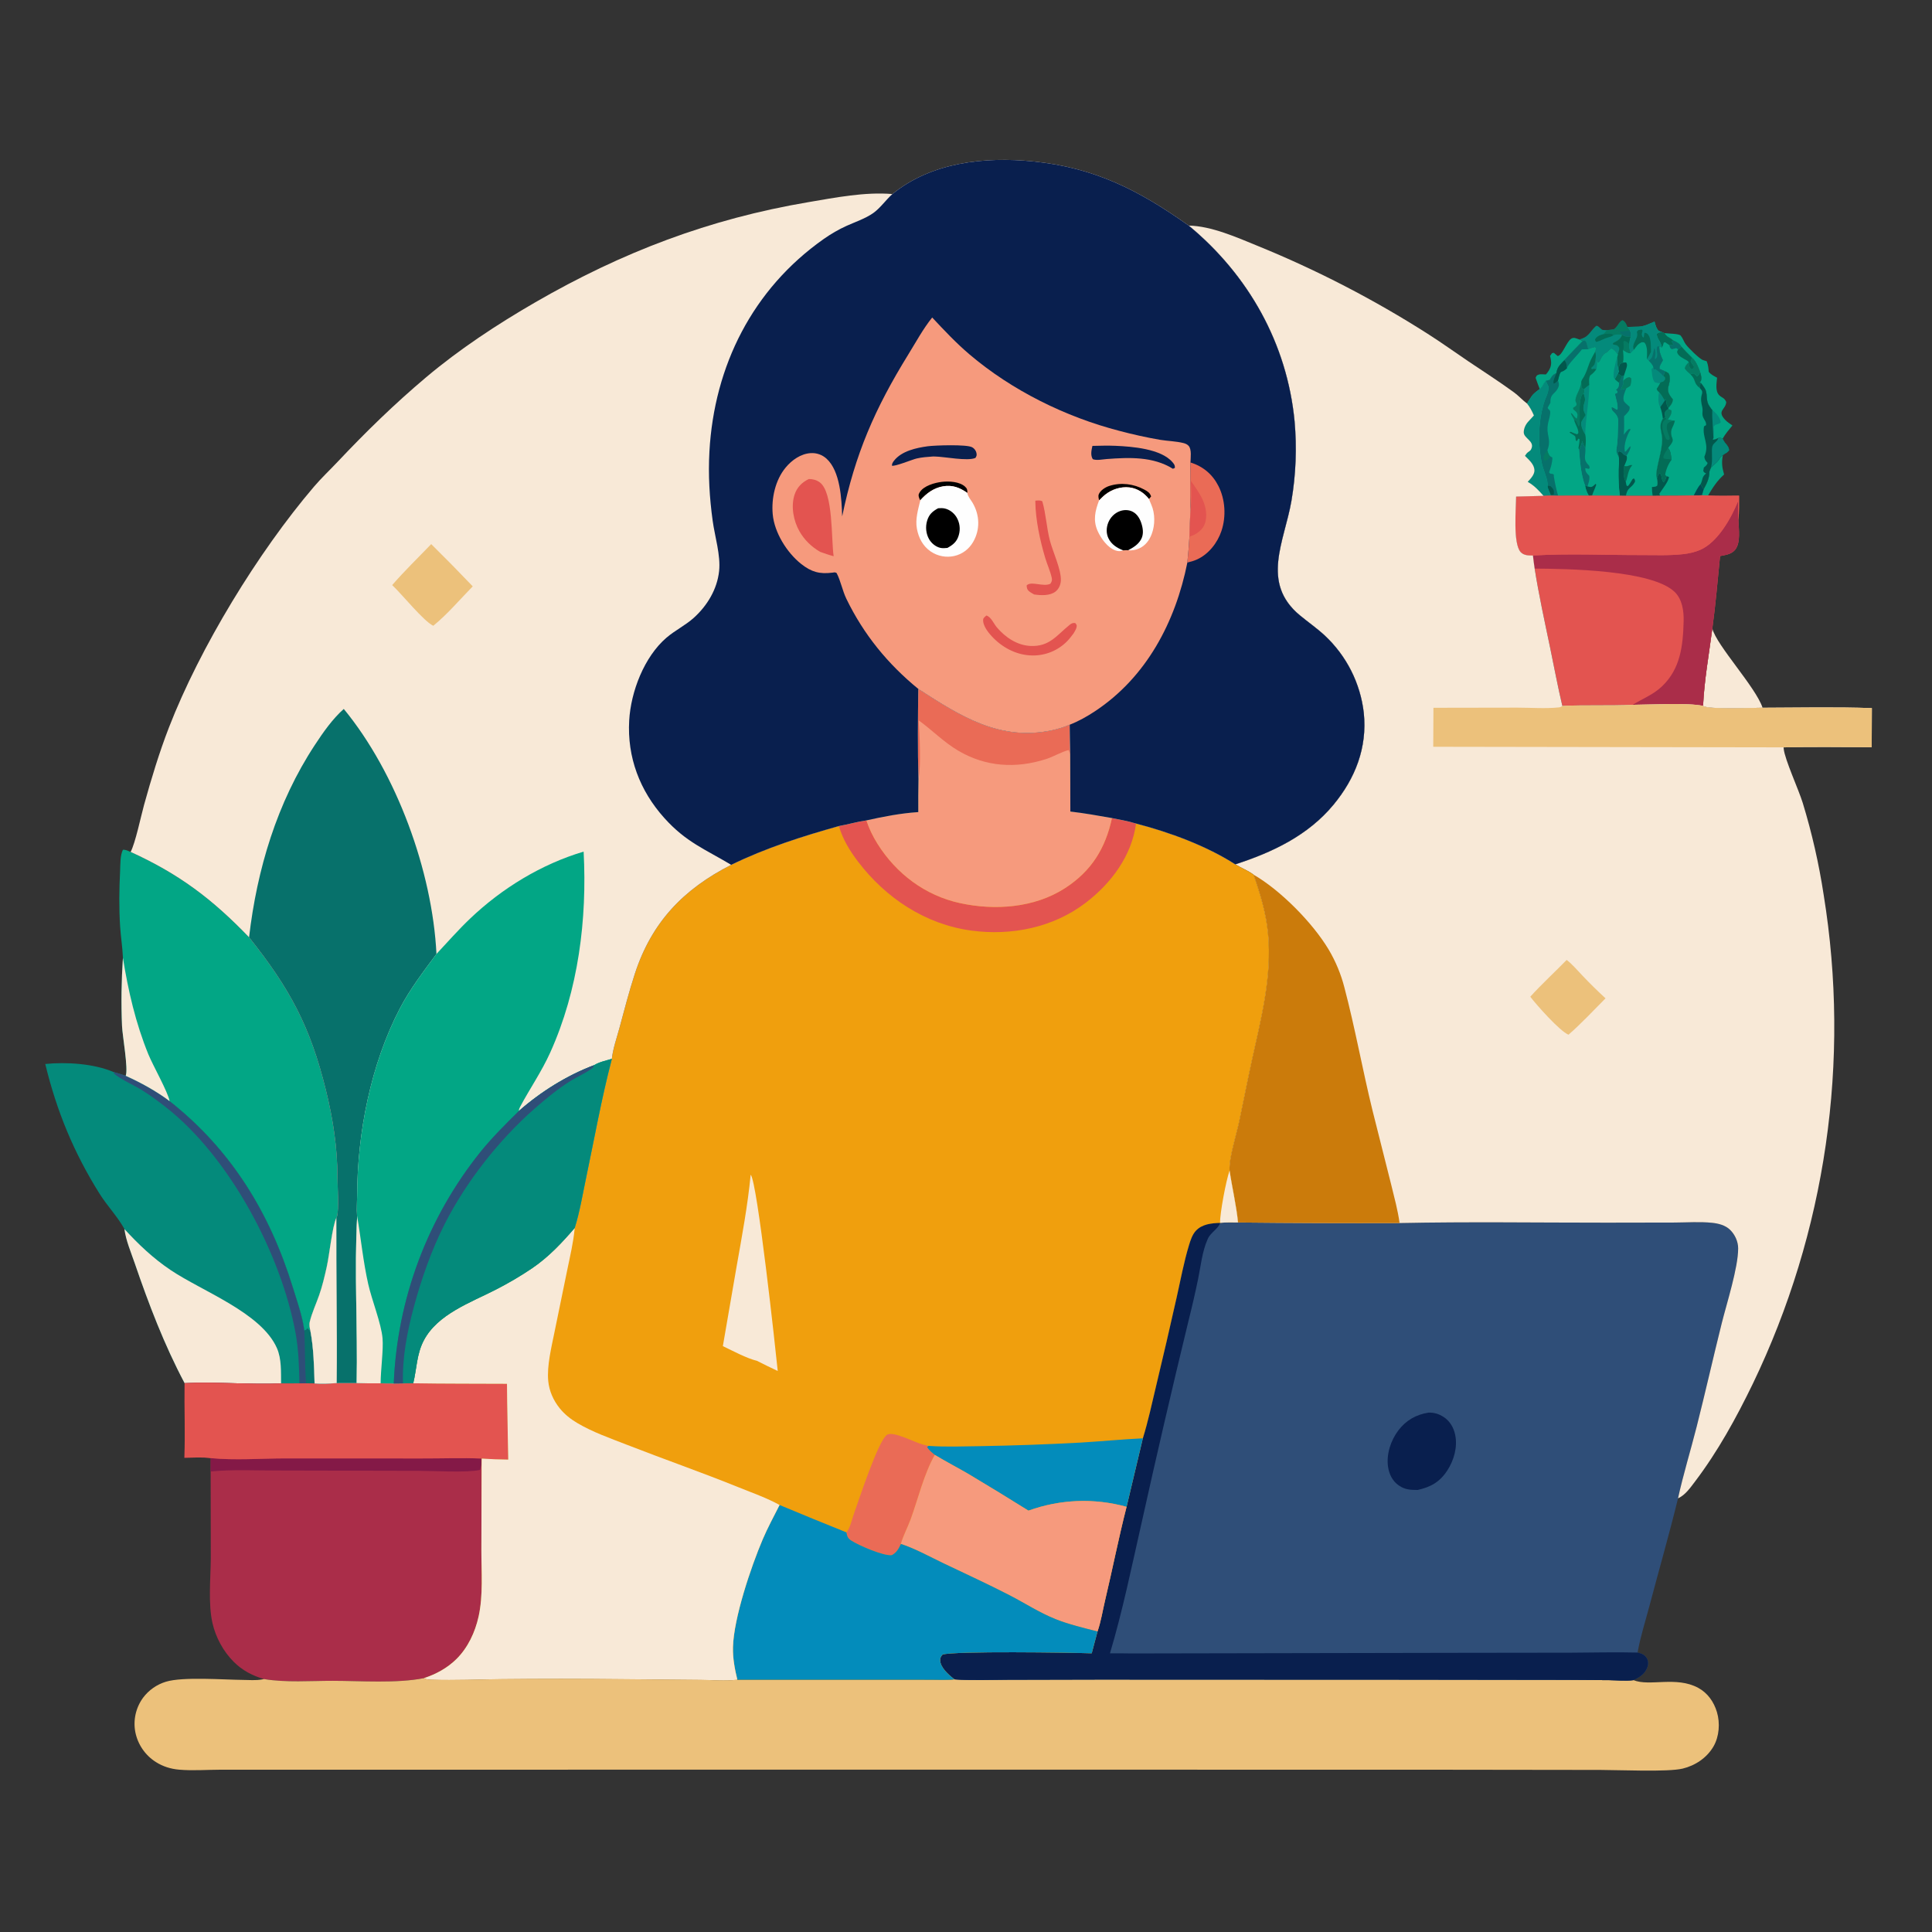 <?xml version="1.0" encoding="utf-8"?>
<svg width="227" height="227" xmlns="http://www.w3.org/2000/svg">
  <rect width="100%" height="100%" fill="#333333" stroke="none"/>
  <defs/>
  <path fill="#057B62" transform="matrix(0.222 0 0 0.222 0 3.05176e-05)" d="M853.803 174.385C856.09 173.232 856.571 170.377 858.707 169.405C860.342 170.292 860.691 171.464 861.385 173.082L862.635 175.006C863.316 176.256 863.138 176.872 863.074 178.271C861.174 178.11 859.989 178.367 858.459 177.146L856.931 175.523C856.056 174.998 854.781 174.723 853.803 174.385Z"/>
  <path fill="#07716B" transform="matrix(0.222 0 0 0.222 0 3.05176e-05)" d="M862.635 175.006C863.316 176.256 863.138 176.872 863.074 178.271C861.174 178.11 859.989 178.367 858.459 177.146L856.931 175.523L862.635 175.006Z"/>
  <path fill="#02A685" transform="matrix(0.222 0 0 0.222 0 3.05176e-05)" d="M905.457 247.659C906.795 245.93 908.836 244.866 909.895 242.953C910.453 241.946 910.941 241.588 911.83 240.869C911.112 244.827 911.366 247.213 912.482 251.137C908.722 254.53 906.549 257.958 903.994 262.277L900.712 262.127L901.668 258.926C903.394 255.738 904.676 253.252 904.717 249.519C904.928 248.89 905.206 248.274 905.457 247.659Z"/>
  <path fill="#02A685" transform="matrix(0.222 0 0 0.222 0 3.05176e-05)" d="M814.915 205.916C814.124 203.939 813.413 201.946 812.722 199.933L813.314 198.789C814.631 197.837 815.898 198.085 817.442 198.148L818.179 198.183C818.704 197.555 819.238 196.912 819.667 196.213C821.202 193.715 821.18 191.761 820.524 188.988L820.38 188.405L821.413 186.9L822.391 186.726L824.398 188.44C826.935 188.042 829.018 180.905 831.601 179.239C833.039 178.311 834.435 179.212 835.899 179.68L837.732 180.414C834.459 183.79 831.09 187.111 827.973 190.633C825.918 192.815 824.104 194.278 823.788 197.391C821.852 198.325 821.267 199.205 820.21 201.049C819.532 201.226 818.854 201.429 818.166 201.561L817.717 202.168C817.257 202.795 816.89 203.431 816.51 204.108C816.051 204.924 815.718 205.387 814.915 205.916Z"/>
  <path fill="#048A7B" transform="matrix(0.222 0 0 0.222 0 3.05176e-05)" d="M835.899 179.68C836.122 179.602 836.346 179.527 836.569 179.447C836.878 179.335 837.182 179.206 837.495 179.102C840.9 177.972 842.047 174.775 844.655 172.577C845.541 171.831 847.059 174.072 847.994 174.524C848.462 174.75 849.909 174.693 850.492 174.744L853.803 174.385C854.781 174.723 856.056 174.998 856.931 175.523L858.459 177.146C858.408 177.337 858.372 177.532 858.305 177.717C857.56 179.79 855.417 180.672 853.617 181.665L853.812 182.336C855.55 182.615 855.75 182.437 856.902 183.867C857.213 185.701 856.546 186.004 856.254 187.662C855.25 186.446 854.399 185.238 852.966 184.504C851.507 185.014 851.447 186.163 850.074 186.74C847.313 187.899 847.094 192.085 845.595 191.871C845.282 191.06 845.12 190.458 845.083 189.589C845.168 191.417 845.444 193.821 844.797 195.527C843.86 194.879 843.56 195.188 842.473 195.34L842.147 194.762C842.853 194.125 843.67 193.492 843.987 192.554C844.515 190.989 844.926 187.593 844.277 186.082L844.667 184.307L844.177 183.712C842.948 183.964 841.844 184.368 840.679 184.814C840.325 183.966 840.443 184.343 840.229 183.467C839.933 182.249 839.826 181.192 838.945 180.241L837.732 180.414L835.899 179.68Z"/>
  <path fill="#057B62" transform="matrix(0.222 0 0 0.222 0 3.05176e-05)" d="M850.492 174.744L853.803 174.385C854.781 174.723 856.056 174.998 856.931 175.523L858.459 177.146C856.913 177.064 855.404 176.825 853.945 177.45C853.775 177.282 853.625 177.089 853.434 176.945C852.351 176.129 849.968 176.727 848.642 176.855L850.492 174.744Z"/>
  <path fill="#036C56" transform="matrix(0.222 0 0 0.222 0 3.05176e-05)" d="M848.642 176.855C849.968 176.727 852.351 176.129 853.434 176.945C853.625 177.089 853.775 177.282 853.945 177.45C852.919 178.095 852.213 178.295 851.067 178.6C848.94 179.167 847.064 180.429 844.918 180.998C844.305 180.462 844.62 180.827 844.152 179.772C844.241 179.599 844.312 179.416 844.419 179.254C845.346 177.845 847.076 177.233 848.642 176.855Z"/>
  <path fill="#02A685" transform="matrix(0.222 0 0 0.222 0 3.05176e-05)" d="M880.928 176.308C882.766 176.578 888.614 176.508 889.553 177.665C890.633 178.994 891.165 180.745 892.145 182.149C893.388 183.932 899.529 190.063 901.407 190.606C902.029 190.785 902.644 190.989 903.266 191.17C904.022 193.069 904.223 194.724 904.348 196.756C905.504 198.278 907.127 199.001 908.772 199.902C908.551 202.636 907.707 206.896 909.814 209.071C911.347 210.655 912.572 210.334 913.619 212.758C913.439 216.774 908.493 217.283 912.975 222.12C914.08 223.312 915.569 224.252 916.898 225.178C915.146 227.381 913.072 229.674 911.743 232.144C910.746 231.718 910.485 231.754 909.442 231.838C908.336 232.355 907.704 232.73 906.448 232.735L906.848 231.767Q906.476 225.955 906.213 220.138L906.241 216.944C905.619 216.454 905.184 215.597 904.722 214.945C902.884 212.347 903.686 209.746 902.861 206.91C902.427 205.416 900.996 203.776 900.09 202.515L899.518 202.407L900.184 201.722C900.74 199.939 900.291 198.715 899.799 196.957C898.812 194.382 897.718 191.121 895.526 189.359C893.61 187.446 891.676 185.562 889.906 183.511C888.676 181.613 887.538 181.12 885.538 180.194C883.707 178.496 882.26 178.643 880.928 176.308Z"/>
  <path fill="#048A7B" transform="matrix(0.222 0 0 0.222 0 3.05176e-05)" d="M906.241 216.944C908.231 218.643 910.37 220.891 910.703 223.598C909.695 224.421 908.998 224.542 907.777 224.861L906.913 225.809C907.086 227.871 907.175 229.718 906.848 231.767Q906.476 225.955 906.213 220.138L906.241 216.944Z"/>
  <path fill="#F8E9D7" transform="matrix(0.222 0 0 0.222 0 3.05176e-05)" d="M906.256 332.659C908.513 341.61 929.141 363.536 932.86 374.574C928.081 374.579 903.784 375.635 901.356 373.598C901.986 360.031 904.494 346.138 906.256 332.659Z"/>
  <path fill="#02A685" transform="matrix(0.222 0 0 0.222 0 3.05176e-05)" d="M879.665 183.877C879.589 183.722 879.495 183.574 879.437 183.411C879.115 182.51 878.983 181.788 878.493 180.933C877.657 179.473 876.869 178.452 876.871 176.7C877.95 175.719 878.385 175.923 879.806 175.869L880.928 176.308C882.26 178.643 883.707 178.496 885.538 180.194C887.538 181.12 888.676 181.613 889.906 183.511C891.676 185.562 893.61 187.446 895.526 189.359C897.718 191.121 898.812 194.382 899.799 196.957C900.291 198.715 900.74 199.939 900.184 201.722L899.518 202.407L900.09 202.515C900.996 203.776 902.427 205.416 902.861 206.91C903.686 209.746 902.884 212.347 904.722 214.945C905.184 215.597 905.619 216.454 906.241 216.944L906.213 220.138Q906.476 225.955 906.848 231.767L906.448 232.735C907.704 232.73 908.336 232.355 909.442 231.838C910.485 231.754 910.746 231.718 911.743 232.144C911.84 232.37 911.932 232.599 912.035 232.824C912.939 234.801 915.156 236.14 915.097 238.315C914.145 239.779 913.013 239.839 911.83 240.869C910.941 241.588 910.453 241.946 909.895 242.953C908.836 244.866 906.795 245.93 905.457 247.659C905.206 248.274 904.928 248.89 904.717 249.519C904.676 253.252 903.394 255.738 901.668 258.926L900.712 262.127L896.391 262.258Q887.434 262.442 878.475 262.419L874.677 262.448C874.413 260.838 874.286 259.357 874.289 257.725C875.397 257.733 875.979 257.653 876.969 257.148C877.527 255.681 877.175 254.713 876.946 253.178C876.885 252.985 876.816 252.795 876.763 252.601C875.784 249.004 880.058 238.246 879.688 232.013C879.436 227.76 877.673 225.554 880.083 221.549L881.301 220.817C881.226 220.353 881.061 219.441 881.069 218.994C881.096 217.518 881.891 217.249 882.95 216.406L882.997 215.88C883.188 215.651 883.382 215.425 883.572 215.195C884.549 214.005 885.419 212.846 885.258 211.232C880.249 205.48 884.589 204.488 883.573 198.737C883.323 197.321 882.383 197.132 881.251 196.511L878.31 195.264C878.037 193.72 879.368 192.078 880.09 190.648C878.937 188.105 878.092 186.198 878.171 183.323L879.665 183.877Z"/>
  <path fill="#057B62" transform="matrix(0.222 0 0 0.222 0 3.05176e-05)" d="M881.301 220.817C881.226 220.353 881.061 219.441 881.069 218.994C881.096 217.518 881.891 217.249 882.95 216.406L884.602 217.149C884.946 219.141 883.762 220.509 882.701 222.143L881.914 221.723C881.772 221.231 881.899 221.573 881.301 220.817Z"/>
  <path fill="#07716B" transform="matrix(0.222 0 0 0.222 0 3.05176e-05)" d="M883.487 182.635C884.385 182.618 884.835 182.627 885.675 182.265L884.682 180.776L885.538 180.194C887.538 181.12 888.676 181.613 889.906 183.511C889.341 183.993 888.791 184.547 888.147 184.918L887.194 184.25L884.827 184.83C883.692 184.083 883.878 183.874 883.487 182.635Z"/>
  <path fill="#004A51" transform="matrix(0.222 0 0 0.222 0 3.05176e-05)" d="M900.049 256.256C900.568 257.13 901.052 258.123 901.668 258.926L900.712 262.127L896.391 262.258C897.487 260.202 898.475 257.99 900.049 256.256Z"/>
  <path fill="#036C56" transform="matrix(0.222 0 0 0.222 0 3.05176e-05)" d="M894.626 198.084C895.14 197.812 895.676 197.727 896.239 197.592C896.853 197.962 897.271 198.233 897.733 198.799C897.847 198.939 897.949 199.088 898.058 199.233C899.047 198.583 899.307 198.017 899.799 196.957C900.291 198.715 900.74 199.939 900.184 201.722L899.518 202.407L900.09 202.515L899.557 205.296C896.073 202.678 897.821 201.089 894.626 198.084Z"/>
  <path fill="#036C56" transform="matrix(0.222 0 0 0.222 0 3.05176e-05)" d="M879.665 183.877C879.589 183.722 879.495 183.574 879.437 183.411C879.115 182.51 878.983 181.788 878.493 180.933C877.657 179.473 876.869 178.452 876.871 176.7C877.95 175.719 878.385 175.923 879.806 175.869L880.928 176.308C882.26 178.643 883.707 178.496 885.538 180.194L884.682 180.776L885.675 182.265C884.835 182.627 884.385 182.618 883.487 182.635L881.297 181.136L880.504 181.363C880.46 181.568 880.421 181.774 880.372 181.978C880.204 182.685 879.979 183.229 879.665 183.877Z"/>
  <path fill="#057B62" transform="matrix(0.222 0 0 0.222 0 3.05176e-05)" d="M895.526 189.359C897.718 191.121 898.812 194.382 899.799 196.957C899.307 198.017 899.047 198.583 898.058 199.233C897.949 199.088 897.847 198.939 897.733 198.799C897.271 198.233 896.853 197.962 896.239 197.592C895.676 197.727 895.14 197.812 894.626 198.084C893.482 197.118 892.487 196.277 891.644 195.016C891.94 193.401 892.716 192.865 893.798 191.659C893.838 192.201 893.844 192.446 893.949 193.02C894.16 194.186 894.261 194.817 895.278 195.513L896.356 194.994L896.553 194.018C895.84 193.055 895.231 192.248 894.774 191.129L895.526 189.359Z"/>
  <path fill="#036C56" transform="matrix(0.222 0 0 0.222 0 3.05176e-05)" d="M889.906 183.511C891.676 185.562 893.61 187.446 895.526 189.359L894.774 191.129C895.231 192.248 895.84 193.055 896.553 194.018L896.356 194.994L895.278 195.513C894.261 194.817 894.16 194.186 893.949 193.02C893.844 192.446 893.838 192.201 893.798 191.659C893.023 190.878 893.356 191.108 892.472 190.593C890.819 189.63 888.64 188.722 887.779 186.898C887.371 186.036 887.795 185.722 888.147 184.918C888.791 184.547 889.341 183.993 889.906 183.511Z"/>
  <path fill="#02574C" transform="matrix(0.222 0 0 0.222 0 3.05176e-05)" d="M876.946 253.178C877.306 252.094 877.532 251.3 878.289 250.419C879.75 250.917 879.175 254.112 880.497 255.292C881.374 254.238 881.625 253.309 882.065 252.038L883.301 252.404C883.265 254.683 879.49 259.267 878.176 261.374L878.475 262.419L874.677 262.448C874.413 260.838 874.286 259.357 874.289 257.725C875.397 257.733 875.979 257.653 876.969 257.148C877.527 255.681 877.175 254.713 876.946 253.178Z"/>
  <path fill="#02574C" transform="matrix(0.222 0 0 0.222 0 3.05176e-05)" d="M874.289 257.725C875.582 258.747 877.335 259.956 878.176 261.374L878.475 262.419L874.677 262.448C874.413 260.838 874.286 259.357 874.289 257.725Z"/>
  <path fill="#036C56" transform="matrix(0.222 0 0 0.222 0 3.05176e-05)" d="M881.301 220.817C881.899 221.573 881.772 221.231 881.914 221.723L882.701 222.143C883.949 222.341 885.191 222.551 886.451 222.662L886.185 223.64C885.92 224.585 885.567 225.348 885.129 226.221C884.34 227.796 884.333 229.039 884.663 230.77C885.14 232.007 885.663 232.893 884.972 234.169C884.424 235.181 883.591 236.138 882.885 237.047C884.325 238.865 884.375 241 884.675 243.24C884.682 243.294 884.654 243.347 884.644 243.401C882.964 245.494 881.707 248.67 881.295 251.329L882.065 252.038C881.625 253.309 881.374 254.238 880.497 255.292C879.175 254.112 879.75 250.917 878.289 250.419C877.532 251.3 877.306 252.094 876.946 253.178C876.885 252.985 876.816 252.795 876.763 252.601C875.784 249.004 880.058 238.246 879.688 232.013C879.436 227.76 877.673 225.554 880.083 221.549L881.301 220.817Z"/>
  <path fill="#057B62" transform="matrix(0.222 0 0 0.222 0 3.05176e-05)" d="M884.644 243.401C884.283 243.25 883.891 243.064 883.499 243.018C882.224 242.87 881.632 243.12 880.408 242.506C880.015 240.937 882.054 238.518 882.885 237.047C884.325 238.865 884.375 241 884.675 243.24C884.682 243.294 884.654 243.347 884.644 243.401Z"/>
  <path fill="#057B62" transform="matrix(0.222 0 0 0.222 0 3.05176e-05)" d="M881.914 221.723L882.701 222.143C883.949 222.341 885.191 222.551 886.451 222.662C884.655 223.004 883.941 222.999 882.521 224.203C881.624 226.475 882.578 228.65 883.416 230.83C883.44 230.892 883.474 230.95 883.503 231.01C883.623 231.463 883.624 231.98 883.665 232.447L882.741 232.916L881.781 232.298C880.598 229.806 879.417 227.038 879.951 224.199C880.2 222.871 880.868 222.445 881.914 221.723Z"/>
  <path fill="#02574C" transform="matrix(0.222 0 0 0.222 0 3.05176e-05)" d="M900.09 202.515C900.996 203.776 902.427 205.416 902.861 206.91C903.686 209.746 902.884 212.347 904.722 214.945C905.184 215.597 905.619 216.454 906.241 216.944L906.213 220.138Q906.476 225.955 906.848 231.767L906.448 232.735C907.704 232.73 908.336 232.355 909.442 231.838C910.485 231.754 910.746 231.718 911.743 232.144C911.84 232.37 911.932 232.599 912.035 232.824C912.939 234.801 915.156 236.14 915.097 238.315C914.145 239.779 913.013 239.839 911.83 240.869C910.941 241.588 910.453 241.946 909.895 242.953C908.836 244.866 906.795 245.93 905.457 247.659C905.206 248.274 904.928 248.89 904.717 249.519C904.676 253.252 903.394 255.738 901.668 258.926C901.052 258.123 900.568 257.13 900.049 256.256C901.322 253.753 900.552 252.484 902.981 250.582C901.939 250.101 902.059 250.132 901.457 249.298L901.761 247.462C902.692 246.678 903.383 246.233 903.768 245.035C902.764 243.926 902.168 243.326 902.035 241.755C904.935 235.024 900.799 231.695 901.85 225.676L902.977 224.966C903.004 223.503 902.58 223.023 901.855 221.768C900.92 220.151 900.929 219.33 901.088 217.539C901.121 216.785 901.103 216.136 900.919 215.4C900.394 213.295 900.037 211.262 900.613 209.119C900.692 208.825 900.808 208.54 900.854 208.239C901.08 206.729 900.471 206.387 899.557 205.296L900.09 202.515Z"/>
  <path fill="#048A7B" transform="matrix(0.222 0 0 0.222 0 3.05176e-05)" d="M909.442 231.838C910.485 231.754 910.746 231.718 911.743 232.144C911.84 232.37 911.932 232.599 912.035 232.824C912.939 234.801 915.156 236.14 915.097 238.315C914.145 239.779 913.013 239.839 911.83 240.869C910.941 241.588 910.453 241.946 909.895 242.953C908.836 244.866 906.795 245.93 905.457 247.659C906.811 243.726 905.443 238.185 906.393 235.913C907.114 234.186 908.781 233.896 909.442 231.838Z"/>
  <path fill="#02A685" transform="matrix(0.222 0 0 0.222 0 3.05176e-05)" d="M875.67 170.207C876.207 172.003 876.532 173.765 877.91 175.11L879.806 175.869C878.385 175.923 877.95 175.719 876.871 176.7C876.869 178.452 877.657 179.473 878.493 180.933C878.983 181.788 879.115 182.51 879.437 183.411C879.495 183.574 879.589 183.722 879.665 183.877L878.171 183.323C878.092 186.198 878.937 188.105 880.09 190.648C879.368 192.078 878.037 193.72 878.31 195.264L881.251 196.511C882.383 197.132 883.323 197.321 883.573 198.737C884.589 204.488 880.249 205.48 885.258 211.232C885.419 212.846 884.549 214.005 883.572 215.195C883.382 215.425 883.188 215.651 882.997 215.88L882.95 216.406C881.891 217.249 881.096 217.518 881.069 218.994C881.061 219.441 881.226 220.353 881.301 220.817L880.083 221.549C877.673 225.554 879.436 227.76 879.688 232.013C880.058 238.246 875.784 249.004 876.763 252.601C876.816 252.795 876.885 252.985 876.946 253.178C877.175 254.713 877.527 255.681 876.969 257.148C875.979 257.653 875.397 257.733 874.289 257.725C874.286 259.357 874.413 260.838 874.677 262.448L860.506 262.443L857.332 262.429L842.587 262.341L840.915 262.405C835.506 262.266 830.059 262.397 824.647 262.4L820.408 262.333L816.93 262.437C814.381 259.56 811.963 256.915 808.552 255.03C810.06 253.372 812.248 251.188 812.104 248.745C811.921 245.624 809.144 243.355 807.102 241.263C807.572 240.55 807.962 239.906 808.64 239.372C809.195 238.935 809.928 238.567 810.276 237.927C812.675 233.526 806.597 232.196 806.464 228.945C806.379 226.888 807.453 224.638 808.822 223.159L811.82 219.888C810.9 217.734 809.702 215.416 808.221 213.6C809.012 212.075 810.06 210.66 811.022 209.237C812.212 207.905 813.463 206.95 814.915 205.916C815.718 205.387 816.051 204.924 816.51 204.108C816.89 203.431 817.257 202.795 817.717 202.168L818.166 201.561C818.854 201.429 819.532 201.226 820.21 201.049C821.267 199.205 821.852 198.325 823.788 197.391C824.104 194.278 825.918 192.815 827.973 190.633C831.09 187.111 834.459 183.79 837.732 180.414L838.945 180.241C839.826 181.192 839.933 182.249 840.229 183.467C840.443 184.343 840.325 183.966 840.679 184.814C841.844 184.368 842.948 183.964 844.177 183.712L844.667 184.307L844.277 186.082C844.926 187.593 844.515 190.989 843.987 192.554C843.67 193.492 842.853 194.125 842.147 194.762L842.473 195.34C843.56 195.188 843.86 194.879 844.797 195.527C845.444 193.821 845.168 191.417 845.083 189.589C845.12 190.458 845.282 191.06 845.595 191.871C847.094 192.085 847.313 187.899 850.074 186.74C851.447 186.163 851.507 185.014 852.966 184.504C854.399 185.238 855.25 186.446 856.254 187.662C856.546 186.004 857.213 185.701 856.902 183.867C855.75 182.437 855.55 182.615 853.812 182.336L853.617 181.665C855.417 180.672 857.56 179.79 858.305 177.717C858.372 177.532 858.408 177.337 858.459 177.146C859.989 178.367 861.174 178.11 863.074 178.271C863.138 176.872 863.316 176.256 862.635 175.006L861.385 173.082L863.272 172.99L867.145 172.891C870.282 172.822 872.839 171.315 875.67 170.207Z"/>
  <path fill="#048A7B" transform="matrix(0.222 0 0 0.222 0 3.05176e-05)" d="M878.039 207.517C879.244 208.82 880.208 210.453 881.061 212.006C880.294 213.177 879.547 214.358 878.693 215.468C878.598 215.322 878.486 215.186 878.409 215.03C877.498 213.175 877.603 209.515 878.039 207.517Z"/>
  <path fill="#036C56" transform="matrix(0.222 0 0 0.222 0 3.05176e-05)" d="M859.656 246.591C861.536 247.243 862.265 245.81 863.922 246.157C863.822 246.274 863.72 246.39 863.622 246.509C861.598 248.969 861.554 252.147 860.463 255.067C859.15 252.463 859.042 249.389 859.656 246.591Z"/>
  <path fill="#02574C" transform="matrix(0.222 0 0 0.222 0 3.05176e-05)" d="M881.061 212.006L881.383 211.08C881.816 211.989 881.873 212.311 882.008 213.266C882.16 214.35 882.333 214.975 882.997 215.88L882.95 216.406C881.891 217.249 881.096 217.518 881.069 218.994C881.061 219.441 881.226 220.353 881.301 220.817L880.083 221.549C879.776 219.414 879.471 217.495 878.693 215.468C879.547 214.358 880.294 213.177 881.061 212.006Z"/>
  <path fill="#057B62" transform="matrix(0.222 0 0 0.222 0 3.05176e-05)" d="M859.048 201.495C860.167 200.536 860.932 199.692 862.49 199.637L863.318 200.211C863.526 201.689 863.267 202.718 862.887 204.122C862.207 204.767 861.661 204.945 860.928 205.421C860.829 205.485 860.766 205.593 860.685 205.68C859.724 205.743 858.693 206.101 857.752 206.328C858.386 204.711 859.633 203.155 859.048 201.495Z"/>
  <path fill="#02574C" transform="matrix(0.222 0 0 0.222 0 3.05176e-05)" d="M858.945 191.882L860.666 191.824C861.348 192.973 861.148 193.537 860.81 194.766C860.422 196.177 859.828 197.527 859.439 198.955L858.333 199.107L856.263 197.73L856.742 196.674C856.78 195.76 856.723 194.599 856.955 193.723C857.304 192.408 857.809 192.382 858.945 191.882Z"/>
  <path fill="#048A7B" transform="matrix(0.222 0 0 0.222 0 3.05176e-05)" d="M878.604 202.856C877.502 202.782 876.716 202.663 875.696 202.234C874.359 200.277 874.343 197.629 874.071 195.327L875.059 194.418L875.311 195.543C875.804 195.512 875.568 195.577 876.016 195.342C877.712 196.49 879.009 197.472 880.291 199.078L881.129 199.56L881.247 200.791C880.309 201.908 880.563 201.907 879.169 202.247C878.985 202.292 878.829 202.413 878.658 202.495L878.604 202.856Z"/>
  <path fill="#036C56" transform="matrix(0.222 0 0 0.222 0 3.05176e-05)" d="M881.251 196.511C882.383 197.132 883.323 197.321 883.573 198.737C884.589 204.488 880.249 205.48 885.258 211.232C885.419 212.846 884.549 214.005 883.572 215.195C883.382 215.425 883.188 215.651 882.997 215.88C882.333 214.975 882.16 214.35 882.008 213.266C881.873 212.311 881.816 211.989 881.383 211.08L881.061 212.006C880.208 210.453 879.244 208.82 878.039 207.517C877.24 206.82 877.169 206.895 876.814 205.813C877.465 204.846 878.038 203.874 878.604 202.856L878.658 202.495C878.829 202.413 878.985 202.292 879.169 202.247C880.563 201.907 880.309 201.908 881.247 200.791L881.129 199.56L880.291 199.078L881.251 196.511Z"/>
  <path fill="#036C56" transform="matrix(0.222 0 0 0.222 0 3.05176e-05)" d="M858.459 177.146C859.989 178.367 861.174 178.11 863.074 178.271C862.618 179.609 862.419 180.668 862.309 182.078C862.083 184.008 862.407 184.919 862.937 186.738C862.956 186.803 862.957 186.873 862.968 186.94C861.468 186.954 860.219 185.961 858.97 185.22C859.144 187.451 859.492 189.686 858.945 191.882C857.809 192.382 857.304 192.408 856.955 193.723C856.723 194.599 856.78 195.76 856.742 196.674C855.954 194.228 855.946 191.751 855.791 189.203L856.254 187.662C856.546 186.004 857.213 185.701 856.902 183.867C855.75 182.437 855.55 182.615 853.812 182.336L853.617 181.665C855.417 180.672 857.56 179.79 858.305 177.717C858.372 177.532 858.408 177.337 858.459 177.146Z"/>
  <path fill="#057B62" transform="matrix(0.222 0 0 0.222 0 3.05176e-05)" d="M858.97 185.22C859.675 183.943 859.284 182.284 859.167 180.88L859.662 180.39C860.877 180.741 861.399 181.246 862.309 182.078C862.083 184.008 862.407 184.919 862.937 186.738C862.956 186.803 862.957 186.873 862.968 186.94C861.468 186.954 860.219 185.961 858.97 185.22Z"/>
  <path fill="#02574C" transform="matrix(0.222 0 0 0.222 0 3.05176e-05)" d="M856.585 241.606C856.508 240.88 856.459 240.157 856.409 239.429L856.943 238.862C857.328 238.99 857.949 239.171 858.268 239.406C859.105 240.025 859.089 240.526 860.18 240.979C860.403 241.072 860.636 241.139 860.865 241.218C861.567 242.897 860.316 244.918 859.656 246.591C859.042 249.389 859.15 252.463 860.463 255.067L860.83 256.948L861.518 257.314C862.455 256.367 862.975 255.334 863.654 254.209C864.103 253.466 863.887 253.726 864.592 253.226L865.03 253.445C865.239 254.153 865.578 254.546 865.19 255.239C863.306 258.602 861.343 257.723 860.506 262.443L857.332 262.429C856.698 258.09 856.553 253.061 856.614 248.685C856.648 246.232 857.233 244.035 856.585 241.606Z"/>
  <path fill="#07716B" transform="matrix(0.222 0 0 0.222 0 3.05176e-05)" d="M854.607 200.709L856.263 197.73L858.333 199.107L859.439 198.955L859.048 201.495C859.633 203.155 858.386 204.711 857.752 206.328C858.693 206.101 859.724 205.743 860.685 205.68C859.996 207.386 858.779 210.127 859.36 211.999C859.635 212.886 860.478 213.502 861.145 214.096L861.901 214.776L862.478 215.279C862.597 216.631 862.368 217.152 861.512 218.224C860.924 218.96 860.217 219.631 859.553 220.3C859.584 223.563 859.692 226.837 859.397 230.091C860.608 228.465 861.53 227.282 863.28 226.229L862.137 227.069L863.074 227.227C862.959 227.4 862.841 227.571 862.729 227.747C861.04 230.385 859.301 235.617 859.926 238.716C859.959 238.877 860.025 239.029 860.074 239.186C860.908 238.556 861.356 237.84 861.993 237.04C862.465 236.446 862.308 236.647 863.11 236.221L862.143 236.924L863.107 236.094C862.792 238.119 861.921 239.485 860.865 241.218C860.636 241.139 860.403 241.072 860.18 240.979C859.089 240.526 859.105 240.025 858.268 239.406C857.949 239.171 857.328 238.99 856.943 238.862L856.409 239.429C856.459 240.157 856.508 240.88 856.585 241.606C855.676 240.164 855.251 239.1 855.559 237.393C856.218 233.749 856.186 229.79 856.339 226.084C856.454 223.278 856.933 221.118 854.877 218.917L854.441 218.457C853.407 217.344 852.855 217.123 852.911 215.54C854.242 215.493 854.706 216.639 856.067 216.776C856.401 214.047 855.196 211.094 854.679 208.409L855.876 207.999L855.966 207.108L855.22 206.24C855.42 206.092 855.643 205.971 855.819 205.796C856.847 204.775 856.734 203.892 856.855 202.56C856.012 202.07 855.329 201.361 854.607 200.709Z"/>
  <path fill="#036C56" transform="matrix(0.222 0 0 0.222 0 3.05176e-05)" d="M854.607 200.709L856.263 197.73L858.333 199.107C857.831 200.226 857.194 201.385 856.855 202.56C856.012 202.07 855.329 201.361 854.607 200.709Z"/>
  <path fill="#048A7B" transform="matrix(0.222 0 0 0.222 0 3.05176e-05)" d="M875.67 170.207C876.207 172.003 876.532 173.765 877.91 175.11L879.806 175.869C878.385 175.923 877.95 175.719 876.871 176.7C876.869 178.452 877.657 179.473 878.493 180.933C878.983 181.788 879.115 182.51 879.437 183.411C879.495 183.574 879.589 183.722 879.665 183.877L878.171 183.323C878.092 186.198 878.937 188.105 880.09 190.648C879.368 192.078 878.037 193.72 878.31 195.264L881.251 196.511L880.291 199.078C879.009 197.472 877.712 196.49 876.016 195.342C875.568 195.577 875.804 195.512 875.311 195.543L875.059 194.418C874.741 192.942 873.607 191.971 872.622 190.889L871.609 190.002C871.797 187.722 872.043 183.518 870.593 181.59C870.139 180.986 869.633 181.149 868.942 181.082C866.718 182.079 866.147 183.23 864.749 185.116L862.968 186.94C862.957 186.873 862.956 186.803 862.937 186.738C862.407 184.919 862.083 184.008 862.309 182.078C862.419 180.668 862.618 179.609 863.074 178.271C863.138 176.872 863.316 176.256 862.635 175.006L861.385 173.082L863.272 172.99L867.145 172.891C870.282 172.822 872.839 171.315 875.67 170.207Z"/>
  <path fill="#07716B" transform="matrix(0.222 0 0 0.222 0 3.05176e-05)" d="M872.622 190.889C873.872 189.964 874.355 189.336 874.722 187.79L875.538 184.313L875.893 184.684C876.124 185.964 876.338 187.083 876.062 188.376C875.796 189.616 875.832 188.955 875.912 190.148C878.487 188.374 875.973 185.637 877.196 183.362L878.171 183.323C878.092 186.198 878.937 188.105 880.09 190.648C879.368 192.078 878.037 193.72 878.31 195.264L881.251 196.511L880.291 199.078C879.009 197.472 877.712 196.49 876.016 195.342C875.568 195.577 875.804 195.512 875.311 195.543L875.059 194.418C874.741 192.942 873.607 191.971 872.622 190.889Z"/>
  <path fill="#036C56" transform="matrix(0.222 0 0 0.222 0 3.05176e-05)" d="M867.055 174.718L868.889 174.433L869.369 174.944C868.996 176.454 868.654 176.876 869.326 178.32L869.948 178.655Q870.146 177.4 870.322 176.141C871.328 176.179 871.753 176.42 872.399 177.265C873.966 179.316 873.685 183.683 873.794 186.235C873.122 187.513 872.511 188.868 871.609 190.002C871.797 187.722 872.043 183.518 870.593 181.59C870.139 180.986 869.633 181.149 868.942 181.082C866.718 182.079 866.147 183.23 864.749 185.116C863.21 182.123 867.015 179.472 866.486 176.404C866.439 176.129 866.362 175.86 866.3 175.589L867.055 174.718Z"/>
  <path fill="#02A685" transform="matrix(0.222 0 0 0.222 0 3.05176e-05)" d="M844.797 195.527C845.444 193.821 845.168 191.417 845.083 189.589C845.12 190.458 845.282 191.06 845.595 191.871C847.094 192.085 847.313 187.899 850.074 186.74C851.447 186.163 851.507 185.014 852.966 184.504C854.399 185.238 855.25 186.446 856.254 187.662L855.791 189.203C855.946 191.751 855.954 194.228 856.742 196.674L856.263 197.73L854.607 200.709C855.329 201.361 856.012 202.07 856.855 202.56C856.734 203.892 856.847 204.775 855.819 205.796C855.643 205.971 855.42 206.092 855.22 206.24L855.966 207.108L855.876 207.999L854.679 208.409C855.196 211.094 856.401 214.047 856.067 216.776C854.706 216.639 854.242 215.493 852.911 215.54C852.855 217.123 853.407 217.344 854.441 218.457L854.877 218.917C856.933 221.118 856.454 223.278 856.339 226.084C856.186 229.79 856.218 233.749 855.559 237.393C855.251 239.1 855.676 240.164 856.585 241.606C857.233 244.035 856.648 246.232 856.614 248.685C856.553 253.061 856.698 258.09 857.332 262.429L842.587 262.341L840.915 262.405C839.872 260.573 839.274 259.077 838.901 256.999C836.668 251.02 836.239 244.285 835.717 237.978C836.643 236.514 837.006 235.083 837.441 233.417C837.734 234.555 837.894 235.315 838.599 236.286C838.745 236.488 838.915 236.672 839.073 236.865C839.315 234.647 839.489 232.112 838.99 229.929C838.021 228.419 837.167 226.686 836.876 224.895C836.679 223.688 837.051 223.022 837.695 222.03L839.221 219.651C837.598 216.73 837.823 215.541 838.734 212.436C839.144 211.042 838.577 209.808 838.243 208.41C838.614 207.393 838.552 206.872 838.492 205.811C839.307 205.049 840.245 204.401 841.132 203.724C841.067 201.975 840.778 200.24 841.68 198.666C842.86 197.808 843.652 197.054 844.531 195.886L844.797 195.527Z"/>
  <path fill="#048A7B" transform="matrix(0.222 0 0 0.222 0 3.05176e-05)" d="M854.607 200.709C854.492 200.527 854.358 200.357 854.264 200.164C853.317 198.22 855.175 191.448 855.791 189.203C855.946 191.751 855.954 194.228 856.742 196.674L856.263 197.73L854.607 200.709Z"/>
  <path fill="#02574C" transform="matrix(0.222 0 0 0.222 0 3.05176e-05)" d="M840.204 257.412C841.579 257.733 842.048 258.072 843.27 257.191C843.615 256.943 844.143 256.391 844.455 256.076L844.829 256.511C844.198 258.513 843.203 260.354 842.587 262.341L840.915 262.405C839.872 260.573 839.274 259.077 838.901 256.999L840.204 257.412Z"/>
  <path fill="#048A7B" transform="matrix(0.222 0 0 0.222 0 3.05176e-05)" d="M841.132 203.724C841.088 212.362 839.211 221.221 838.99 229.929C838.021 228.419 837.167 226.686 836.876 224.895C836.679 223.688 837.051 223.022 837.695 222.03L839.221 219.651C837.598 216.73 837.823 215.541 838.734 212.436C839.144 211.042 838.577 209.808 838.243 208.41C838.614 207.393 838.552 206.872 838.492 205.811C839.307 205.049 840.245 204.401 841.132 203.724Z"/>
  <path fill="#07716B" transform="matrix(0.222 0 0 0.222 0 3.05176e-05)" d="M835.717 237.978C836.643 236.514 837.006 235.083 837.441 233.417C837.734 234.555 837.894 235.315 838.599 236.286C838.745 236.488 838.915 236.672 839.073 236.865C839.422 241.492 837.401 242.919 841.103 246.525L841.345 247.701L840.86 248.156L839.032 247.768C839.001 249.333 839.365 250.021 840.473 251.152L841.093 251.774C841.519 253.674 840.733 255.587 840.204 257.412L838.901 256.999C836.668 251.02 836.239 244.285 835.717 237.978Z"/>
  <path fill="#02A685" transform="matrix(0.222 0 0 0.222 0 3.05176e-05)" d="M837.732 180.414L838.945 180.241C839.826 181.192 839.933 182.249 840.229 183.467C840.443 184.343 840.325 183.966 840.679 184.814C841.844 184.368 842.948 183.964 844.177 183.712L844.667 184.307L844.277 186.082C844.926 187.593 844.515 190.989 843.987 192.554C843.67 193.492 842.853 194.125 842.147 194.762L842.473 195.34C843.56 195.188 843.86 194.879 844.797 195.527L844.531 195.886C843.652 197.054 842.86 197.808 841.68 198.666C840.778 200.24 841.067 201.975 841.132 203.724C840.245 204.401 839.307 205.049 838.492 205.811C838.552 206.872 838.614 207.393 838.243 208.41C838.577 209.808 839.144 211.042 838.734 212.436C837.823 215.541 837.598 216.73 839.221 219.651L837.695 222.03C837.051 223.022 836.679 223.688 836.876 224.895C837.167 226.686 838.021 228.419 838.99 229.929C839.489 232.112 839.315 234.647 839.073 236.865C838.915 236.672 838.745 236.488 838.599 236.286C837.894 235.315 837.734 234.555 837.441 233.417C837.006 235.083 836.643 236.514 835.717 237.978C836.239 244.285 836.668 251.02 838.901 256.999C839.274 259.077 839.872 260.573 840.915 262.405C835.506 262.266 830.059 262.397 824.647 262.4L820.408 262.333L816.93 262.437C814.381 259.56 811.963 256.915 808.552 255.03C810.06 253.372 812.248 251.188 812.104 248.745C811.921 245.624 809.144 243.355 807.102 241.263C807.572 240.55 807.962 239.906 808.64 239.372C809.195 238.935 809.928 238.567 810.276 237.927C812.675 233.526 806.597 232.196 806.464 228.945C806.379 226.888 807.453 224.638 808.822 223.159L811.82 219.888C810.9 217.734 809.702 215.416 808.221 213.6C809.012 212.075 810.06 210.66 811.022 209.237C812.212 207.905 813.463 206.95 814.915 205.916C815.718 205.387 816.051 204.924 816.51 204.108C816.89 203.431 817.257 202.795 817.717 202.168L818.166 201.561C818.854 201.429 819.532 201.226 820.21 201.049C821.267 199.205 821.852 198.325 823.788 197.391C824.104 194.278 825.918 192.815 827.973 190.633C831.09 187.111 834.459 183.79 837.732 180.414Z"/>
  <path fill="#057B62" transform="matrix(0.222 0 0 0.222 0 3.05176e-05)" d="M836.867 201.997C836.975 203.35 836.741 204.907 837.702 205.89L838.492 205.811C838.552 206.872 838.614 207.393 838.243 208.41C837.332 208.821 837.349 208.586 836.975 209.631C835.153 214.711 836.69 220.474 835.676 225.568L835.379 225.655L835.768 225.055L835.62 225.865Q835.002 224.256 834.315 222.675L833.464 222.451L833.189 222.62C832.871 221.079 831.711 220.291 831.36 218.554C832.838 219.146 833.045 220.858 834.554 221.532C834.655 221.045 834.947 220.051 834.892 219.515C834.744 218.089 833.629 217.5 832.634 216.633L832.583 215.797C832.832 215.646 833.825 215.067 834.002 214.872C835.095 213.666 833.612 212.986 833.81 211.536C834.272 208.148 836.776 205.7 836.867 201.997Z"/>
  <path fill="#07716B" transform="matrix(0.222 0 0 0.222 0 3.05176e-05)" d="M837.732 180.414L838.945 180.241C839.826 181.192 839.933 182.249 840.229 183.467C840.443 184.343 840.325 183.966 840.679 184.814C839.526 184.832 838.383 184.847 837.232 184.931C835.489 187.29 829.696 192.947 829.301 194.903C829.052 193.164 829.206 191.924 827.973 190.633C831.09 187.111 834.459 183.79 837.732 180.414Z"/>
  <path fill="#036C56" transform="matrix(0.222 0 0 0.222 0 3.05176e-05)" d="M844.277 186.082C844.926 187.593 844.515 190.989 843.987 192.554C843.67 193.492 842.853 194.125 842.147 194.762L842.473 195.34C843.56 195.188 843.86 194.879 844.797 195.527L844.531 195.886C843.652 197.054 842.86 197.808 841.68 198.666C840.778 200.24 841.067 201.975 841.132 203.724C840.245 204.401 839.307 205.049 838.492 205.811L837.702 205.89C836.741 204.907 836.975 203.35 836.867 201.997C837.012 201.593 837.161 201.112 837.411 200.765C839.961 197.225 840.475 192.962 842.631 189.128C843.197 188.12 843.738 187.105 844.277 186.082Z"/>
  <path fill="#036C56" transform="matrix(0.222 0 0 0.222 0 3.05176e-05)" d="M833.189 222.62L833.464 222.451L834.315 222.675Q835.002 224.256 835.62 225.865L835.768 225.055L835.379 225.655L835.676 225.568C836.69 220.474 835.153 214.711 836.975 209.631C837.349 208.586 837.332 208.821 838.243 208.41C838.577 209.808 839.144 211.042 838.734 212.436C837.823 215.541 837.598 216.73 839.221 219.651L837.695 222.03C837.051 223.022 836.679 223.688 836.876 224.895C837.167 226.686 838.021 228.419 838.99 229.929C839.489 232.112 839.315 234.647 839.073 236.865C838.915 236.672 838.745 236.488 838.599 236.286C837.894 235.315 837.734 234.555 837.441 233.417C837.006 235.083 836.643 236.514 835.717 237.978C835.397 237.008 835.358 237.319 835.509 236.446C835.755 235.023 836.004 233.895 835.946 232.441L835.433 232.108L834.523 233.49C833.572 233.223 834.091 231.637 833.625 230.927C833.292 230.42 831.272 229.447 830.655 228.85L831.274 228.514C832.409 229.028 833.517 229.476 834.699 229.879L835.346 229.204C835.433 227.046 833.993 225.082 833.324 223.041L833.189 222.62Z"/>
  <path fill="#07716B" transform="matrix(0.222 0 0 0.222 0 3.05176e-05)" d="M827.973 190.633C829.206 191.924 829.052 193.164 829.301 194.903C825.902 198.266 826.193 194.524 824.561 201.341C825.031 202.664 825.345 203.509 824.79 204.884C823.215 208.79 820.413 207.918 820.572 213.197L820.159 213.873L819.11 215.775C819.479 216.872 820.059 216.75 820.355 217.455C820.852 218.637 819.609 222.619 819.355 223.886C818.006 230.613 821.34 231.878 818.947 238.43C819.385 239.733 819.458 240.691 820.549 241.579L821.597 242.105C821.671 244.652 820.728 247.613 819.868 249.991C820.728 251.312 821.18 250.382 822.204 251.062C822.522 251.273 822.324 251.815 822.385 252.192C822.951 255.691 823.664 258.994 824.647 262.4L820.408 262.333L820.729 262.011C820.174 260.311 819.243 258.971 819.025 257.137C819.579 254.629 816.708 248.409 816.096 245.523C813.781 234.595 814.065 222.552 817.546 211.96C818.507 209.561 819.661 207.272 819.586 204.643C819.064 203.629 818.613 202.609 818.166 201.561C818.854 201.429 819.532 201.226 820.21 201.049C821.267 199.205 821.852 198.325 823.788 197.391C824.104 194.278 825.918 192.815 827.973 190.633Z"/>
  <path fill="#02574C" transform="matrix(0.222 0 0 0.222 0 3.05176e-05)" d="M819.025 257.137C820.128 257.233 820.442 256.998 821.218 257.875C822.15 258.928 822.521 259.538 822.42 260.969C822.401 261.234 822.354 261.496 822.321 261.76L820.729 262.011C820.174 260.311 819.243 258.971 819.025 257.137Z"/>
  <path fill="#057B62" transform="matrix(0.222 0 0 0.222 0 3.05176e-05)" d="M818.947 238.43C819.385 239.733 819.458 240.691 820.549 241.579C820.28 241.96 820.197 242.097 819.85 242.478C819.014 243.396 818.676 243.823 817.372 243.834C817.172 243.425 817.029 243.204 816.972 242.716C816.769 240.978 817.958 239.71 818.947 238.43Z"/>
  <path fill="#02574C" transform="matrix(0.222 0 0 0.222 0 3.05176e-05)" d="M827.973 190.633C829.206 191.924 829.052 193.164 829.301 194.903C825.902 198.266 826.193 194.524 824.561 201.341C824.016 201.949 823.057 202.914 822.264 203.037C821.796 201.598 823.214 198.82 823.788 197.391C824.104 194.278 825.918 192.815 827.973 190.633Z"/>
  <path fill="#048A7B" transform="matrix(0.222 0 0 0.222 0 3.05176e-05)" d="M814.915 205.916C815.718 205.387 816.051 204.924 816.51 204.108C816.89 203.431 817.257 202.795 817.717 202.168L818.166 201.561C818.613 202.609 819.064 203.629 819.586 204.643C819.661 207.272 818.507 209.561 817.546 211.96C814.065 222.552 813.781 234.595 816.096 245.523C816.708 248.409 819.579 254.629 819.025 257.137C819.243 258.971 820.174 260.311 820.729 262.011L820.408 262.333L816.93 262.437C814.381 259.56 811.963 256.915 808.552 255.03C810.06 253.372 812.248 251.188 812.104 248.745C811.921 245.624 809.144 243.355 807.102 241.263C807.572 240.55 807.962 239.906 808.64 239.372C809.195 238.935 809.928 238.567 810.276 237.927C812.675 233.526 806.597 232.196 806.464 228.945C806.379 226.888 807.453 224.638 808.822 223.159L811.82 219.888C810.9 217.734 809.702 215.416 808.221 213.6C809.012 212.075 810.06 210.66 811.022 209.237C812.212 207.905 813.463 206.95 814.915 205.916Z"/>
  <path fill="#E35450" transform="matrix(0.222 0 0 0.222 0 3.05176e-05)" d="M900.712 262.127L903.994 262.277C909.472 262.506 914.925 262.426 920.404 262.34C920.406 266.645 920.49 270.957 920.069 275.245C920.191 279.927 921.44 287.413 918.184 291.135C916.216 293.386 913.128 293.75 910.355 294.298C909.068 307.096 908.016 319.914 906.256 332.659C904.494 346.138 901.986 360.031 901.356 373.598C892.971 371.804 873.443 372.981 864.09 373.03C851.699 373.604 839.283 373.022 826.88 373.613C824.454 363.403 822.536 353 820.393 342.719C817.501 328.846 814.449 314.924 812.223 300.928C811.852 298.625 811.593 296.309 811.318 293.994L810.832 293.997C808.658 293.994 806.377 293.889 804.809 292.175C800.708 287.694 802.365 269.241 802.417 262.822L816.93 262.437L820.408 262.333L824.647 262.4C830.059 262.397 835.506 262.266 840.915 262.405L842.587 262.341L857.332 262.429L860.506 262.443L874.677 262.448L878.475 262.419Q887.434 262.442 896.391 262.258L900.712 262.127Z"/>
  <path fill="#AA2D49" transform="matrix(0.222 0 0 0.222 0 3.05176e-05)" d="M811.318 293.994C830.231 292.894 849.547 293.795 868.508 293.773C875.84 293.764 883.501 294.102 890.779 293.285C893.93 292.931 897.053 292.251 899.964 290.963C909.207 286.873 916.28 274.162 919.876 265.258C919.824 268.607 919.83 271.903 920.069 275.245C920.191 279.927 921.44 287.413 918.184 291.135C916.216 293.386 913.128 293.75 910.355 294.298C909.068 307.096 908.016 319.914 906.256 332.659C904.494 346.138 901.986 360.031 901.356 373.598C892.971 371.804 873.443 372.981 864.09 373.03C869.498 369.665 874.885 367.756 879.628 363.247C889.474 353.888 890.753 341.58 891.076 328.661C891.206 323.421 890.363 317.316 886.483 313.441C874.554 301.526 828.672 301.067 812.223 300.928C811.852 298.625 811.593 296.309 811.318 293.994Z"/>
  <path fill="#E35450" transform="matrix(0.222 0 0 0.222 0 3.05176e-05)" d="M900.712 262.127L903.994 262.277C909.472 262.506 914.925 262.426 920.404 262.34C920.406 266.645 920.49 270.957 920.069 275.245C919.83 271.903 919.824 268.607 919.876 265.258C916.28 274.162 909.207 286.873 899.964 290.963C897.053 292.251 893.93 292.931 890.779 293.285C883.501 294.102 875.84 293.764 868.508 293.773C849.547 293.795 830.231 292.894 811.318 293.994L810.832 293.997C808.658 293.994 806.377 293.889 804.809 292.175C800.708 287.694 802.365 269.241 802.417 262.822L816.93 262.437L820.408 262.333L824.647 262.4C830.059 262.397 835.506 262.266 840.915 262.405L842.587 262.341L857.332 262.429L860.506 262.443L874.677 262.448L878.475 262.419Q887.434 262.442 896.391 262.258L900.712 262.127Z"/>
  <path fill="#048A7B" transform="matrix(0.222 0 0 0.222 0 3.05176e-05)" d="M23.955 563.121C35.002 561.982 49.733 562.92 60.03 567.353C62.213 567.986 64.396 568.594 66.533 569.371C74.777 573.108 82.481 577.347 89.767 582.755C122.369 608.484 142.748 641.727 154.943 681.21C157.228 688.609 160.032 696.402 161.062 704.097C162.068 703.782 161.992 703.988 162.608 703.017L163.348 703.633C163.652 703.88 163.964 704.118 164.273 704.359C165.986 713.5 166.233 722.911 166.488 732.191L161.994 732.114L158.484 732.154L148.767 732.195C131.786 732.887 114.635 731.208 97.704 732.042C86.93 711.744 78.747 690.286 71.316 668.587C69.376 662.921 66.597 656.44 65.863 650.49C62.328 644.028 56.709 638.176 52.731 631.842C39.071 610.087 29.993 588.066 23.955 563.121Z"/>
  <path fill="#2F4E78" transform="matrix(0.222 0 0 0.222 0 3.05176e-05)" d="M60.03 567.353C62.213 567.986 64.396 568.594 66.533 569.371C74.777 573.108 82.481 577.347 89.767 582.755C122.369 608.484 142.748 641.727 154.943 681.21C157.228 688.609 160.032 696.402 161.062 704.097C162.068 703.782 161.992 703.988 162.608 703.017L163.348 703.633C163.652 703.88 163.964 704.118 164.273 704.359C165.986 713.5 166.233 722.911 166.488 732.191L161.994 732.114L158.484 732.154C158.278 723.279 158.043 714.436 156.452 705.677C148.846 663.811 121.489 612.363 87.773 585.977C83.498 582.632 79.091 579.38 74.456 576.551C70.915 574.389 63.155 570.859 60.51 568.303C60.254 568.057 60.19 567.67 60.03 567.353Z"/>
  <path fill="#07716B" transform="matrix(0.222 0 0 0.222 0 3.05176e-05)" d="M161.062 704.097C162.068 703.782 161.992 703.988 162.608 703.017L163.348 703.633C163.652 703.88 163.964 704.118 164.273 704.359C165.986 713.5 166.233 722.911 166.488 732.191L161.994 732.114C161.299 722.842 161.501 713.403 161.062 704.097Z"/>
  <path fill="#F8E9D7" transform="matrix(0.222 0 0 0.222 0 3.05176e-05)" d="M65.863 650.49C73.348 658.644 81.07 665.978 90.293 672.179C107.125 683.496 138.281 694.734 146.561 713.496C149.071 719.183 148.693 726.097 148.767 732.195C131.786 732.887 114.635 731.208 97.704 732.042C86.93 711.744 78.747 690.286 71.316 668.587C69.376 662.921 66.597 656.44 65.863 650.49Z"/>
  <path fill="#02A685" transform="matrix(0.222 0 0 0.222 0 3.05176e-05)" d="M65.058 506.929C64.855 501.503 63.946 496.012 63.591 490.57C62.941 480.584 63.083 470.722 63.569 460.733C63.737 457.29 63.539 452.896 65.045 449.75C66.568 449.643 67.743 450.321 69.135 450.882C94.872 462.628 112.238 475.728 131.82 496.076C153.296 523.067 164.192 543.118 172.503 577.041C176.276 592.441 178.525 607.005 178.608 622.92C178.631 627.135 179.422 640.381 178.382 643.725C178.302 643.982 178.156 644.215 178.043 644.46C175.755 649.475 174.415 663.805 172.908 670.574C171.798 675.563 170.598 680.647 168.918 685.472C167.305 690.105 165.094 694.763 163.953 699.528C163.546 701.228 163.906 702.69 164.273 704.359C163.964 704.118 163.652 703.88 163.348 703.633L162.608 703.017C161.992 703.988 162.068 703.782 161.062 704.097C160.032 696.402 157.228 688.609 154.943 681.21C142.748 641.727 122.369 608.484 89.767 582.755C82.481 577.347 74.777 573.108 66.533 569.371C67.989 565.793 64.799 548.194 64.581 542.961C64.073 530.774 64.268 519.079 65.058 506.929Z"/>
  <path fill="#F8E9D7" transform="matrix(0.222 0 0 0.222 0 3.05176e-05)" d="M65.058 506.929C67.866 524.451 71.788 541.476 78.506 557.966C80.915 563.879 88.855 577.853 89.767 582.755C82.481 577.347 74.777 573.108 66.533 569.371C67.989 565.793 64.799 548.194 64.581 542.961C64.073 530.774 64.268 519.079 65.058 506.929Z"/>
  <path fill="#AA2D49" transform="matrix(0.222 0 0 0.222 0 3.05176e-05)" d="M178.214 732.005L188.756 731.987Q195.105 732.208 201.458 732.118C203.767 732.157 206.084 732.237 208.393 732.2L213.281 732.146L218.706 732.1C235.24 732.388 251.788 732.297 268.324 732.392C268.408 745.77 268.791 759.122 268.982 772.491Q261.951 772.436 254.936 771.952L254.893 774.719L254.775 820.3C254.765 831.835 255.793 844.315 253.286 855.588C251.443 863.876 247.644 872.053 241.553 878.072C236.729 882.838 230.783 886.057 224.38 888.165C209.869 891.031 191.209 889.6 176.167 889.579C164.319 889.564 151.358 890.589 139.676 888.648C133.526 886.843 128.18 884.035 123.629 879.459C118.175 873.975 114.171 866.597 112.462 859.062C110.099 848.638 111.498 835.331 111.562 824.546L111.482 778.795L111.527 771.721C107.05 771.096 102.151 771.504 97.621 771.523C97.989 758.38 97.557 745.195 97.704 732.042C114.635 731.208 131.786 732.887 148.767 732.195L158.484 732.154L161.994 732.114L166.488 732.191C170.352 732.512 174.351 732.257 178.214 732.005Z"/>
  <path fill="#841947" transform="matrix(0.222 0 0 0.222 0 3.05176e-05)" d="M111.527 771.721C124.319 772.959 137.944 771.906 150.837 771.872L223.064 771.899C233.666 771.939 244.347 771.503 254.936 771.952L254.893 774.719L254.104 777.949C247.242 779.527 229.557 778.457 221.571 778.439L147.316 778.272C135.566 778.318 123.126 777.633 111.482 778.795L111.527 771.721Z"/>
  <path fill="#E35450" transform="matrix(0.222 0 0 0.222 0 3.05176e-05)" d="M178.214 732.005L188.756 731.987Q195.105 732.208 201.458 732.118C203.767 732.157 206.084 732.237 208.393 732.2L213.281 732.146L218.706 732.1C235.24 732.388 251.788 732.297 268.324 732.392C268.408 745.77 268.791 759.122 268.982 772.491Q261.951 772.436 254.936 771.952C244.347 771.503 233.666 771.939 223.064 771.899L150.837 771.872C137.944 771.906 124.319 772.959 111.527 771.721C107.05 771.096 102.151 771.504 97.621 771.523C97.989 758.38 97.557 745.195 97.704 732.042C114.635 731.208 131.786 732.887 148.767 732.195L158.484 732.154L161.994 732.114L166.488 732.191C170.352 732.512 174.351 732.257 178.214 732.005Z"/>
  <path fill="#ECC17B" transform="matrix(0.222 0 0 0.222 0 3.05176e-05)" d="M139.676 888.648C151.358 890.589 164.319 889.564 176.167 889.579C191.209 889.6 209.869 891.031 224.38 888.165C225.739 888.888 226.922 888.929 228.429 888.979C240.751 889.39 253.222 888.8 265.554 888.678Q296.955 888.349 328.355 888.692L370.732 889.075C377.126 889.113 383.911 889.775 390.242 888.985L468.886 888.987L492.322 889.011C496.53 889.013 500.995 889.284 505.167 888.803C514.485 889.465 524.043 889.038 533.386 889.005L581.976 888.893L740.703 888.953L827.879 889.069L851.76 889.223C855.852 889.266 860.462 889.754 864.505 889.22C873.09 892.697 887.128 886.993 898.771 893.294C903.787 896.008 907.073 900.707 908.691 906.107C910.432 911.917 909.939 919.046 906.862 924.338C903.376 930.336 897.199 934.455 890.541 936.047C882.69 937.924 857.008 936.767 847.1 936.745L748.536 936.617L318.01 936.615L163.342 936.635L116.828 936.628C109.561 936.637 101.955 937.238 94.741 936.601C90.322 936.211 86.246 934.944 82.482 932.559Q81.958 932.227 81.452 931.868Q80.945 931.509 80.457 931.125Q79.97 930.742 79.502 930.333Q79.035 929.925 78.589 929.493Q78.142 929.062 77.719 928.609Q77.295 928.155 76.895 927.68Q76.495 927.206 76.12 926.712Q75.744 926.217 75.394 925.705Q75.044 925.192 74.721 924.662Q74.398 924.132 74.102 923.587Q73.806 923.041 73.538 922.481Q73.27 921.921 73.031 921.349Q72.792 920.776 72.582 920.192Q72.373 919.607 72.193 919.013Q72.013 918.419 71.864 917.817Q71.715 917.214 71.597 916.605Q71.488 916.022 71.41 915.434Q71.331 914.847 71.283 914.256Q71.234 913.665 71.216 913.073Q71.197 912.48 71.209 911.888Q71.22 911.295 71.262 910.703Q71.303 910.112 71.375 909.524Q71.446 908.935 71.547 908.351Q71.648 907.767 71.779 907.189Q71.91 906.61 72.07 906.04Q72.23 905.469 72.418 904.907Q72.607 904.345 72.823 903.793Q73.04 903.241 73.285 902.701Q73.529 902.161 73.801 901.634Q74.072 901.107 74.37 900.595Q74.668 900.082 74.992 899.585Q75.315 899.089 75.664 898.609Q76.227 897.848 76.849 897.135Q77.472 896.422 78.149 895.761Q78.827 895.1 79.555 894.496Q80.284 893.892 81.058 893.347Q81.832 892.803 82.648 892.323Q83.464 891.843 84.315 891.429Q85.166 891.016 86.048 890.672Q86.93 890.328 87.837 890.056C96.849 887.326 118.337 889.006 128.514 889.103C131.751 889.134 135.517 889.458 138.677 888.856C139.011 888.792 139.343 888.717 139.676 888.648Z"/>
  <path fill="#2F4E78" transform="matrix(0.222 0 0 0.222 0 3.05176e-05)" d="M655.222 647.002Q697.978 647.452 740.735 647.307C777.242 646.564 813.858 647.115 850.376 647.102L886.311 647.037C892.842 647.007 899.729 646.497 906.21 647.187C909.574 647.546 913.149 648.459 915.644 650.879C918.229 653.387 919.927 657.085 919.93 660.708C919.939 670.963 913.877 689.768 911.237 700.358C906.704 718.542 902.594 736.832 897.994 755C894.793 767.64 890.881 780.289 888.101 793.014C883.4 812.248 877.92 831.25 872.855 850.387C870.734 858.4 868.147 866.458 866.701 874.627C868.778 875.131 870.36 875.65 871.54 877.56C872.361 878.887 872.496 880.463 872.031 881.939C870.863 885.646 868.262 887.443 864.887 889.052C864.762 889.112 864.633 889.164 864.505 889.22C860.462 889.754 855.852 889.266 851.76 889.223L827.879 889.069L740.703 888.953L581.976 888.893L533.386 889.005C524.043 889.038 514.485 889.465 505.167 888.803L504.557 888.324C501.844 886.183 497.676 882.443 497.592 878.724C497.56 877.319 497.999 876.718 498.87 875.674C505.615 873.736 566.035 874.618 577.797 875.018C578.858 871.179 579.847 867.317 580.866 863.467C582.701 858.201 583.623 852.214 584.919 846.774C588.822 830.394 592.06 813.794 596.248 797.495L604.855 761.236C607.662 752.202 609.654 742.813 611.852 733.614Q617.516 710.036 622.812 686.372C624.835 677.363 626.562 667.978 629.238 659.149C630.029 656.537 631.029 653.396 632.908 651.388C636.252 647.816 641.143 647.384 645.737 647.206C648.896 646.886 652.052 646.968 655.222 647.002Z"/>
  <path fill="#091F4E" transform="matrix(0.222 0 0 0.222 0 3.05176e-05)" d="M756.11 747.632C759.056 747.569 761.555 748.338 764.031 749.935C767.39 752.103 769.384 755.603 770.176 759.465C771.488 765.857 769.516 772.855 765.992 778.258C761.999 784.382 757.218 787.032 750.288 788.569C746.437 788.546 743.675 788.462 740.369 786.215C737.028 783.944 735.21 780.269 734.637 776.343C733.659 769.655 736.07 762.351 740.098 757.031C744.132 751.704 749.568 748.615 756.11 747.632Z"/>
  <path fill="#091F4E" transform="matrix(0.222 0 0 0.222 0 3.05176e-05)" d="M645.737 647.206C645.168 649.948 640.706 652.383 639.331 655.477C639.212 655.744 639.086 656.008 638.97 656.276C636.276 662.501 635.489 670.099 634.146 676.712Q631.824 687.946 629.021 699.07Q616.039 752.57 604.123 806.317C598.929 829.223 594.174 852.524 587.458 875.034C591.217 875.051 594.998 874.98 598.753 875.097L774.464 874.77L831.55 874.698C843.255 874.647 855.002 874.335 866.701 874.627C868.778 875.131 870.36 875.65 871.54 877.56C872.361 878.887 872.496 880.463 872.031 881.939C870.863 885.646 868.262 887.443 864.887 889.052C864.762 889.112 864.633 889.164 864.505 889.22C860.462 889.754 855.852 889.266 851.76 889.223L827.879 889.069L740.703 888.953L581.976 888.893L533.386 889.005C524.043 889.038 514.485 889.465 505.167 888.803L504.557 888.324C501.844 886.183 497.676 882.443 497.592 878.724C497.56 877.319 497.999 876.718 498.87 875.674C505.615 873.736 566.035 874.618 577.797 875.018C578.858 871.179 579.847 867.317 580.866 863.467C582.701 858.201 583.623 852.214 584.919 846.774C588.822 830.394 592.06 813.794 596.248 797.495L604.855 761.236C607.662 752.202 609.654 742.813 611.852 733.614Q617.516 710.036 622.812 686.372C624.835 677.363 626.562 667.978 629.238 659.149C630.029 656.537 631.029 653.396 632.908 651.388C636.252 647.816 641.143 647.384 645.737 647.206Z"/>
  <path fill="#F8E9D7" transform="matrix(0.222 0 0 0.222 0 3.05176e-05)" d="M629.142 119.397C641.17 119.606 654.689 125.671 665.781 130.204Q677.483 134.975 688.958 140.267Q700.434 145.56 711.659 151.364Q722.885 157.167 733.838 163.47Q744.791 169.773 755.449 176.563C762.828 181.254 769.977 186.392 777.225 191.292C785.255 196.719 793.513 201.965 801.325 207.693C803.792 209.502 805.832 211.826 808.221 213.6C809.702 215.416 810.9 217.734 811.82 219.888L808.822 223.159C807.453 224.638 806.379 226.888 806.464 228.945C806.597 232.196 812.675 233.526 810.276 237.927C809.928 238.567 809.195 238.935 808.64 239.372C807.962 239.906 807.572 240.55 807.102 241.263C809.144 243.355 811.921 245.624 812.104 248.745C812.248 251.188 810.06 253.372 808.552 255.03C811.963 256.915 814.381 259.56 816.93 262.437L802.417 262.822C802.365 269.241 800.708 287.694 804.809 292.175C806.377 293.889 808.658 293.994 810.832 293.997L811.318 293.994C811.593 296.309 811.852 298.625 812.223 300.928C814.449 314.924 817.501 328.846 820.393 342.719C822.536 353 824.454 363.403 826.88 373.613C839.283 373.022 851.699 373.604 864.09 373.03C873.443 372.981 892.971 371.804 901.356 373.598C903.784 375.635 928.081 374.579 932.86 374.574C952.089 374.532 971.484 374.069 990.696 374.777L990.6 395.47C975.075 395.417 959.498 395.189 943.979 395.54C944.001 395.812 944.016 396.084 944.044 396.355C944.62 401.996 951.908 417.794 954.114 424.951Q957.771 436.92 960.547 449.123Q963.323 461.326 965.204 473.699Q965.867 477.793 966.451 481.899Q967.036 486.004 967.542 490.121Q968.049 494.237 968.477 498.362Q968.905 502.487 969.254 506.619Q969.604 510.752 969.875 514.89Q970.145 519.028 970.337 523.171Q970.529 527.314 970.642 531.46Q970.755 535.605 970.79 539.752Q970.824 543.899 970.779 548.046Q970.734 552.193 970.611 556.339Q970.487 560.484 970.285 564.626Q970.082 568.768 969.801 572.906Q969.52 577.044 969.16 581.175Q968.8 585.307 968.361 589.431Q967.923 593.555 967.406 597.669Q966.889 601.784 966.294 605.889Q965.699 609.993 965.026 614.085Q964.353 618.177 963.602 622.256Q962.851 626.335 962.023 630.398Q961.194 634.462 960.289 638.509Q959.383 642.556 958.401 646.585Q957.419 650.615 956.36 654.624Q955.301 658.634 954.166 662.623Q953.031 666.612 951.821 670.578Q950.61 674.545 949.324 678.488Q948.038 682.43 946.678 686.348Q945.317 690.266 943.882 694.157Q942.447 698.048 940.939 701.911Q939.43 705.774 937.848 709.607Q936.266 713.441 934.611 717.244Q932.957 721.047 931.23 724.817Q929.503 728.588 927.705 732.325C918.939 750.397 909.151 768.267 896.955 784.3C894.527 787.493 892.026 791.123 888.337 792.896C888.258 792.934 888.18 792.974 888.101 793.014C890.881 780.289 894.793 767.64 897.994 755C902.594 736.832 906.704 718.542 911.237 700.358C913.877 689.768 919.939 670.963 919.93 660.708C919.927 657.085 918.229 653.387 915.644 650.879C913.149 648.459 909.574 647.546 906.21 647.187C899.729 646.497 892.842 647.007 886.311 647.037L850.376 647.102C813.858 647.115 777.242 646.564 740.735 647.307Q697.978 647.452 655.222 647.002C654.338 637.932 652.096 628.617 650.753 619.544C650.24 613.512 654.51 599.86 655.923 593.145C658.179 582.415 660.261 571.652 662.605 560.94C667.397 539.04 673.319 516.706 671.111 494.099C670.045 483.181 666.98 473.196 663.419 462.894C660.564 460.762 656.873 459.348 653.791 457.466C673.468 451.095 692.242 442.221 705.727 425.956C717.308 411.987 723.706 395.63 721.804 377.324Q721.637 375.861 721.405 374.406Q721.174 372.951 720.878 371.509Q720.581 370.066 720.221 368.637Q719.862 367.209 719.439 365.798Q719.016 364.387 718.53 362.997Q718.045 361.606 717.499 360.238Q716.952 358.87 716.345 357.528Q715.739 356.186 715.073 354.872Q714.407 353.558 713.684 352.275Q712.96 350.992 712.18 349.742Q711.401 348.493 710.566 347.279Q709.732 346.065 708.844 344.89Q707.957 343.714 707.018 342.579Q706.079 341.445 705.091 340.352Q704.102 339.26 703.066 338.213Q702.03 337.166 700.949 336.166C696.856 332.395 692.257 329.213 687.974 325.668C667.122 308.411 679.779 286.638 683.5 265.137Q684.386 259.919 684.936 254.654Q685.485 249.39 685.694 244.101Q685.903 238.812 685.772 233.521Q685.641 228.23 685.17 222.958C681.225 181.86 660.829 145.625 629.142 119.397Z"/>
  <path fill="#ECC17B" transform="matrix(0.222 0 0 0.222 0 3.05176e-05)" d="M829.165 508.052C832.187 510.324 834.897 513.642 837.526 516.358Q843.427 522.575 849.74 528.373C843.301 534.828 837.004 541.645 830.131 547.633C825.439 545.648 813.313 531.999 809.906 527.522C815.977 520.793 822.83 514.556 829.165 508.052Z"/>
  <path fill="#ECC17B" transform="matrix(0.222 0 0 0.222 0 3.05176e-05)" d="M864.09 373.03C873.443 372.981 892.971 371.804 901.356 373.598C903.784 375.635 928.081 374.579 932.86 374.574C952.089 374.532 971.484 374.069 990.696 374.777L990.6 395.47C975.075 395.417 959.498 395.189 943.979 395.54L758.553 395.235Q758.664 384.916 758.657 374.596L802.942 374.522C810.127 374.523 817.957 375.135 825.077 374.392C825.849 374.311 826.283 374.093 826.88 373.613C839.283 373.022 851.699 373.604 864.09 373.03Z"/>
  <path fill="#CB7B0B" transform="matrix(0.222 0 0 0.222 0 3.05176e-05)" d="M663.419 462.894C677.692 471.122 694.656 488.322 703.12 502.418Q704.529 504.782 705.765 507.24Q707.001 509.699 708.057 512.24Q709.114 514.781 709.986 517.391Q710.857 520.001 711.54 522.667C717.218 544.197 721.124 566.233 726.441 587.849L736.356 627.197C737.958 633.812 739.827 640.559 740.735 647.307Q697.978 647.452 655.222 647.002C654.338 637.932 652.096 628.617 650.753 619.544C650.24 613.512 654.51 599.86 655.923 593.145C658.179 582.415 660.261 571.652 662.605 560.94C667.397 539.04 673.319 516.706 671.111 494.099C670.045 483.181 666.98 473.196 663.419 462.894Z"/>
  <path fill="#F09F0D" transform="matrix(0.222 0 0 0.222 0 3.05176e-05)" d="M486.02 364.62C508.301 379.031 529.259 392.531 557.214 386.42Q561.805 385.391 566.14 383.561C566.223 388.767 566.258 393.979 566.412 399.183L566.491 429.516C573.911 430.365 581.158 431.688 588.509 432.964C592.759 433.837 597.11 434.567 601.253 435.862C618.91 440.449 638.387 447.579 653.791 457.466C656.873 459.348 660.564 460.762 663.419 462.894C666.98 473.196 670.045 483.181 671.111 494.099C673.319 516.706 667.397 539.04 662.605 560.94C660.261 571.652 658.179 582.415 655.923 593.145C654.51 599.86 650.24 613.512 650.753 619.544C652.096 628.617 654.338 637.932 655.222 647.002C652.052 646.968 648.896 646.886 645.737 647.206C641.143 647.384 636.252 647.816 632.908 651.388C631.029 653.396 630.029 656.537 629.238 659.149C626.562 667.978 624.835 677.363 622.812 686.372Q617.516 710.036 611.852 733.614C609.654 742.813 607.662 752.202 604.855 761.236L596.248 797.495C592.06 813.794 588.822 830.394 584.919 846.774C583.623 852.214 582.701 858.201 580.866 863.467C579.847 867.317 578.858 871.179 577.797 875.018C566.035 874.618 505.615 873.736 498.87 875.674C497.999 876.718 497.56 877.319 497.592 878.724C497.676 882.443 501.844 886.183 504.557 888.324L505.167 888.803C500.995 889.284 496.53 889.013 492.322 889.011L468.886 888.987L390.242 888.985C383.911 889.775 377.126 889.113 370.732 889.075L328.355 888.692Q296.955 888.349 265.554 888.678C253.222 888.8 240.751 889.39 228.429 888.979C226.922 888.929 225.739 888.888 224.38 888.165C230.783 886.057 236.729 882.838 241.553 878.072C247.644 872.053 251.443 863.876 253.286 855.588C255.793 844.315 254.765 831.835 254.775 820.3L254.893 774.719L254.936 771.952Q261.951 772.436 268.982 772.491C268.791 759.122 268.408 745.77 268.324 732.392C251.788 732.297 235.24 732.388 218.706 732.1C220.581 724.367 220.481 716.758 224.246 709.515C231.534 695.492 249.102 689.382 262.404 682.543Q272.348 677.471 281.606 671.234C290.383 665.25 297.286 657.88 304.17 649.888C306.836 641.355 308.335 632.181 310.175 623.43C314.589 602.438 318.368 581.155 323.822 560.401C324.381 555.059 326.415 549.348 327.824 544.145C330.423 534.541 332.911 524.857 335.992 515.395C344.85 488.188 361.597 470.647 386.981 457.715C405.367 448.76 424.354 442.715 443.998 437.187C448.877 436.342 453.6 434.901 458.532 434.204C467.557 432.195 476.773 430.402 486.007 429.809Q485.945 421.038 486.103 412.269C485.633 396.455 485.801 380.443 486.02 364.62Z"/>
  <path fill="#F8E9D7" transform="matrix(0.222 0 0 0.222 0 3.05176e-05)" d="M650.753 619.544C652.096 628.617 654.338 637.932 655.222 647.002C652.052 646.968 648.896 646.886 645.737 647.206C645.604 642.182 648.898 624.842 650.753 619.544Z"/>
  <path fill="#F8E9D7" transform="matrix(0.222 0 0 0.222 0 3.05176e-05)" d="M397.304 621.716C400.827 625.457 410.509 714.571 411.62 725.609C407.932 723.924 404.311 722.038 400.668 720.254C394.898 718.795 387.981 715.016 382.579 712.443L389.792 670.66C392.668 654.352 395.709 638.214 397.304 621.716Z"/>
  <path fill="#EA6B56" transform="matrix(0.222 0 0 0.222 0 3.05176e-05)" d="M447.977 811.018C449.857 808.996 450.868 804.154 451.865 801.405C454.443 794.298 464.803 762.284 469.514 759.339C472.819 757.273 484.267 763.477 488.361 764.506C489.09 764.689 489.823 764.873 490.555 765.045L491.395 765.234L490.665 765.799C491.612 767.562 493.243 768.725 494.741 770.008C488.958 780.277 486.02 792.946 482.001 804.011C480.447 808.291 477.976 812.819 476.804 817.131C475.614 819.654 474.547 821.707 472.016 823.057C467.67 823.646 454.255 817.809 450.435 815.277C448.677 814.111 448.358 813.026 447.977 811.018Z"/>
  <path fill="#E35450" transform="matrix(0.222 0 0 0.222 0 3.05176e-05)" d="M588.509 432.964C592.759 433.837 597.11 434.567 601.253 435.862C598.986 452.903 588.166 467.422 574.719 477.725C557.444 490.96 535.337 495.376 514.031 492.508C489.877 489.257 468.85 475.349 454.202 456.131C449.777 450.326 446.031 444.232 443.998 437.187C448.877 436.342 453.6 434.901 458.532 434.204C459.998 438.604 461.958 442.66 464.427 446.591C474.374 462.427 489.631 473.935 507.999 477.952C526.484 481.994 547.483 480.528 563.663 470.065C577.594 461.057 585.076 449.035 588.509 432.964Z"/>
  <path fill="#038CBB" transform="matrix(0.222 0 0 0.222 0 3.05176e-05)" d="M491.395 765.234C500.392 765.898 509.747 765.494 518.774 765.386Q545.329 764.936 571.849 763.501C582.859 762.849 593.835 761.76 604.855 761.236L596.248 797.495Q594.657 797.054 593.051 796.675Q591.445 796.296 589.825 795.98Q588.205 795.663 586.574 795.409Q584.943 795.156 583.304 794.965Q581.665 794.775 580.019 794.648Q578.373 794.521 576.724 794.458Q575.075 794.394 573.424 794.395Q571.774 794.395 570.125 794.46Q568.475 794.524 566.83 794.652Q565.185 794.78 563.545 794.971Q561.906 795.163 560.275 795.418Q558.645 795.673 557.025 795.99Q555.405 796.308 553.799 796.688Q552.193 797.068 550.603 797.509Q549.012 797.951 547.44 798.454Q545.868 798.957 544.317 799.52Q528.617 789.704 512.72 780.212C506.769 776.732 500.636 773.585 494.741 770.008C493.243 768.725 491.612 767.562 490.665 765.799L491.395 765.234Z"/>
  <path fill="#F69A7D" transform="matrix(0.222 0 0 0.222 0 3.05176e-05)" d="M494.741 770.008C500.636 773.585 506.769 776.732 512.72 780.212Q528.617 789.704 544.317 799.52Q545.868 798.957 547.44 798.454Q549.012 797.951 550.603 797.509Q552.193 797.068 553.799 796.688Q555.405 796.308 557.025 795.99Q558.645 795.673 560.275 795.418Q561.906 795.163 563.545 794.972Q565.185 794.78 566.83 794.652Q568.475 794.524 570.125 794.46Q571.774 794.395 573.424 794.395Q575.075 794.394 576.724 794.458Q578.373 794.521 580.019 794.648Q581.665 794.775 583.304 794.965Q584.943 795.156 586.574 795.41Q588.205 795.663 589.825 795.98Q591.445 796.296 593.051 796.675Q594.657 797.054 596.248 797.495C592.06 813.794 588.822 830.394 584.919 846.774C583.623 852.214 582.701 858.201 580.866 863.467C573.435 861.548 565.818 859.782 558.681 856.933C550.18 853.541 542.339 848.419 534.205 844.223C522.754 838.316 510.998 832.948 499.373 827.392C492.06 823.897 484.504 819.654 476.804 817.131C477.976 812.819 480.447 808.291 482.001 804.011C486.02 792.946 488.958 780.277 494.741 770.008Z"/>
  <path fill="#F69A7D" transform="matrix(0.222 0 0 0.222 0 3.05176e-05)" d="M486.02 364.62C508.301 379.031 529.259 392.531 557.214 386.42Q561.805 385.391 566.14 383.561C566.223 388.767 566.258 393.979 566.412 399.183L566.491 429.516C573.911 430.365 581.158 431.688 588.509 432.964C585.076 449.035 577.594 461.057 563.663 470.065C547.483 480.528 526.484 481.994 507.999 477.952C489.631 473.935 474.374 462.427 464.427 446.591C461.958 442.66 459.998 438.604 458.532 434.204C467.557 432.195 476.773 430.402 486.007 429.809Q485.945 421.038 486.103 412.269C485.633 396.455 485.801 380.443 486.02 364.62Z"/>
  <path fill="#EA6B56" transform="matrix(0.222 0 0 0.222 0 3.05176e-05)" d="M486.02 364.62C508.301 379.031 529.259 392.531 557.214 386.42Q561.805 385.391 566.14 383.561C566.223 388.767 566.258 393.979 566.412 399.183L565.584 396.96C561.593 397.983 557.704 400.44 553.677 401.732C537.645 406.877 521.736 405.898 507.113 397.284C499.472 392.782 493.347 386.393 486.208 381.242C486.72 388.712 487.588 405.325 486.103 412.269C485.633 396.455 485.801 380.443 486.02 364.62Z"/>
  <path fill="#038CBB" transform="matrix(0.222 0 0 0.222 0 3.05176e-05)" d="M412.596 796.526Q430.234 803.9 447.977 811.018C448.358 813.026 448.677 814.111 450.435 815.277C454.255 817.809 467.67 823.646 472.016 823.057C474.547 821.707 475.614 819.654 476.804 817.131C484.504 819.654 492.06 823.897 499.373 827.392C510.998 832.948 522.754 838.316 534.205 844.223C542.339 848.419 550.18 853.541 558.681 856.933C565.818 859.782 573.435 861.548 580.866 863.467C579.847 867.317 578.858 871.179 577.797 875.018C566.035 874.618 505.615 873.736 498.87 875.674C497.999 876.718 497.56 877.319 497.592 878.724C497.676 882.443 501.844 886.183 504.557 888.324L505.167 888.803C500.995 889.284 496.53 889.013 492.322 889.011L468.886 888.987L390.242 888.985C388.877 883.362 387.781 877.585 387.932 871.776C388.334 856.335 397.438 829.364 403.648 814.756C406.281 808.563 409.558 802.533 412.596 796.526Z"/>
  <path fill="#F8E9D7" transform="matrix(0.222 0 0 0.222 0 3.05176e-05)" d="M218.706 732.1C220.581 724.367 220.481 716.758 224.246 709.515C231.534 695.492 249.102 689.382 262.404 682.543Q272.348 677.471 281.606 671.234C290.383 665.25 297.286 657.88 304.17 649.888L304.117 650.502C303.429 657.681 301.713 664.86 300.264 671.92L293.492 704.904C291.904 712.835 289.372 722.879 290.159 730.914C290.683 736.257 292.883 741.173 296.227 745.336C298.803 748.543 302.056 751.098 305.58 753.181C313.699 757.98 322.982 761.217 331.746 764.637C351.504 772.346 371.556 779.327 391.209 787.284C398.205 790.117 406.006 792.85 412.596 796.526C409.558 802.533 406.281 808.563 403.648 814.756C397.438 829.364 388.334 856.335 387.932 871.776C387.781 877.585 388.877 883.362 390.242 888.985C383.911 889.775 377.126 889.113 370.732 889.075L328.355 888.692Q296.955 888.349 265.554 888.678C253.222 888.8 240.751 889.39 228.429 888.979C226.922 888.929 225.739 888.888 224.38 888.165C230.783 886.057 236.729 882.838 241.553 878.072C247.644 872.053 251.443 863.876 253.286 855.588C255.793 844.315 254.765 831.835 254.775 820.3L254.893 774.719L254.936 771.952Q261.951 772.436 268.982 772.491C268.791 759.122 268.408 745.77 268.324 732.392C251.788 732.297 235.24 732.388 218.706 732.1Z"/>
  <path fill="#F8E9D7" transform="matrix(0.222 0 0 0.222 0 3.05176e-05)" d="M472.303 102.705C492.956 85.856 521.123 82.829 546.816 85.428C579.464 88.73 602.84 100.723 629.142 119.397C660.829 145.625 681.225 181.86 685.17 222.958Q685.641 228.23 685.772 233.521Q685.903 238.812 685.694 244.101Q685.485 249.39 684.936 254.654Q684.386 259.919 683.5 265.137C679.779 286.638 667.122 308.411 687.974 325.668C692.257 329.213 696.856 332.395 700.949 336.166Q702.03 337.166 703.066 338.213Q704.102 339.26 705.091 340.352Q706.079 341.445 707.018 342.579Q707.957 343.714 708.844 344.89Q709.732 346.065 710.566 347.279Q711.401 348.493 712.18 349.742Q712.96 350.992 713.684 352.275Q714.407 353.558 715.073 354.872Q715.739 356.186 716.345 357.528Q716.952 358.87 717.499 360.238Q718.045 361.606 718.53 362.997Q719.016 364.387 719.439 365.798Q719.862 367.209 720.221 368.637Q720.581 370.066 720.878 371.509Q721.174 372.951 721.405 374.406Q721.637 375.861 721.804 377.324C723.706 395.63 717.308 411.987 705.727 425.956C692.242 442.221 673.468 451.095 653.791 457.466C638.387 447.579 618.91 440.449 601.253 435.862C597.11 434.567 592.759 433.837 588.509 432.964C581.158 431.688 573.911 430.365 566.491 429.516L566.412 399.183C566.258 393.979 566.223 388.767 566.14 383.561Q561.805 385.391 557.214 386.42C529.259 392.531 508.301 379.031 486.02 364.62C485.801 380.443 485.633 396.455 486.103 412.269Q485.945 421.038 486.007 429.809C476.773 430.402 467.557 432.195 458.532 434.204C453.6 434.901 448.877 436.342 443.998 437.187C424.354 442.715 405.367 448.76 386.981 457.715C361.597 470.647 344.85 488.188 335.992 515.395C332.911 524.857 330.423 534.541 327.824 544.145C326.415 549.348 324.381 555.059 323.822 560.401C318.368 581.155 314.589 602.438 310.175 623.43C308.335 632.181 306.836 641.355 304.17 649.888C297.286 657.88 290.383 665.25 281.606 671.234Q272.348 677.471 262.404 682.543C249.102 689.382 231.534 695.492 224.246 709.515C220.481 716.758 220.581 724.367 218.706 732.1L213.281 732.146L208.393 732.2C206.084 732.237 203.767 732.157 201.458 732.118Q195.105 732.208 188.756 731.987L178.214 732.005C174.351 732.257 170.352 732.512 166.488 732.191C166.233 722.911 165.986 713.5 164.273 704.359C163.906 702.69 163.546 701.228 163.953 699.528C165.094 694.763 167.305 690.105 168.918 685.472C170.598 680.647 171.798 675.563 172.908 670.574C174.415 663.805 175.755 649.475 178.043 644.46C178.156 644.215 178.302 643.982 178.382 643.725C179.422 640.381 178.631 627.135 178.608 622.92C178.525 607.005 176.276 592.441 172.503 577.041C164.192 543.118 153.296 523.067 131.82 496.076C112.238 475.728 94.872 462.628 69.135 450.882C71.64 446.187 74.643 431.772 76.263 425.931C80.07 412.202 84.246 398.364 89.392 385.073C105.761 342.791 136.579 292.267 166.145 257.61C170.085 252.991 174.553 248.797 178.718 244.381C193.658 228.54 208.811 213.755 225.497 199.698C243.2 184.784 263.238 171.59 283.271 160.015C329.251 133.447 375.361 115.878 427.759 107.006C442.034 104.589 457.804 101.469 472.303 102.705Z"/>
  <path fill="#ECC17B" transform="matrix(0.222 0 0 0.222 0 3.05176e-05)" d="M228.223 287.965Q239.379 298.986 250.204 310.333C243.268 317.402 237.028 324.881 229.335 331.187C224.349 328.961 212.724 314.47 207.562 309.666C214.049 302.175 221.354 295.119 228.223 287.965Z"/>
  <path fill="#07716B" transform="matrix(0.222 0 0 0.222 0 3.05176e-05)" d="M131.82 496.076C135.99 460.149 146.596 424.756 166.598 394.341C170.996 387.654 175.937 380.535 181.948 375.213C209.887 409.145 228.822 461.072 231.002 504.889C224.131 514.147 216.91 523.581 211.575 533.841C196.238 563.34 189.149 599.487 189.02 632.59C189.006 636.101 188.69 639.852 188.964 643.323C188.975 643.467 189.011 643.609 189.035 643.752C187.428 673.056 189.371 702.624 188.756 731.987L178.214 732.005C174.351 732.257 170.352 732.512 166.488 732.191C166.233 722.911 165.986 713.5 164.273 704.359C163.906 702.69 163.546 701.228 163.953 699.528C165.094 694.763 167.305 690.105 168.918 685.472C170.598 680.647 171.798 675.563 172.908 670.574C174.415 663.805 175.755 649.475 178.043 644.46C178.156 644.215 178.302 643.982 178.382 643.725C179.422 640.381 178.631 627.135 178.608 622.92C178.525 607.005 176.276 592.441 172.503 577.041C164.192 543.118 153.296 523.067 131.82 496.076Z"/>
  <path fill="#F8E9D7" transform="matrix(0.222 0 0 0.222 0 3.05176e-05)" d="M164.273 704.359C163.906 702.69 163.546 701.228 163.953 699.528C165.094 694.763 167.305 690.105 168.918 685.472C170.598 680.647 171.798 675.563 172.908 670.574C174.415 663.805 175.755 649.475 178.043 644.46C177.948 673.643 178.477 702.824 178.214 732.005C174.351 732.257 170.352 732.512 166.488 732.191C166.233 722.911 165.986 713.5 164.273 704.359Z"/>
  <path fill="#02A685" transform="matrix(0.222 0 0 0.222 0 3.05176e-05)" d="M231.002 504.889C236.892 498.594 242.638 492.041 248.882 486.1C265.718 470.084 286.543 457.367 308.886 450.722C310.785 486.631 306.113 524.027 291.222 557.028C286.616 567.236 280.473 576.047 275.245 585.836C274.83 586.613 274.66 587.141 274.602 588.017C286.101 577.904 300.033 569.161 314.402 563.756C317.152 562.049 320.742 561.304 323.822 560.401C318.368 581.155 314.589 602.438 310.175 623.43C308.335 632.181 306.836 641.355 304.17 649.888C297.286 657.88 290.383 665.25 281.606 671.234Q272.348 677.471 262.404 682.543C249.102 689.382 231.534 695.492 224.246 709.515C220.481 716.758 220.581 724.367 218.706 732.1L213.281 732.146L208.393 732.2C206.084 732.237 203.767 732.157 201.458 732.118Q195.105 732.208 188.756 731.987C189.371 702.624 187.428 673.056 189.035 643.752C189.011 643.609 188.975 643.467 188.964 643.323C188.69 639.852 189.006 636.101 189.02 632.59C189.149 599.487 196.238 563.34 211.575 533.841C216.91 523.581 224.131 514.147 231.002 504.889Z"/>
  <path fill="#F8E9D7" transform="matrix(0.222 0 0 0.222 0 3.05176e-05)" d="M189.035 643.752C191.07 655.7 192.211 667.746 194.881 679.589C196.821 688.195 201.79 700.43 202.462 708.325C202.982 714.438 201.46 725.038 201.458 732.118Q195.105 732.208 188.756 731.987C189.371 702.624 187.428 673.056 189.035 643.752Z"/>
  <path fill="#048A7B" transform="matrix(0.222 0 0 0.222 0 3.05176e-05)" d="M323.822 560.401C318.368 581.155 314.589 602.438 310.175 623.43C308.335 632.181 306.836 641.355 304.17 649.888C297.286 657.88 290.383 665.25 281.606 671.234Q272.348 677.471 262.404 682.543C249.102 689.382 231.534 695.492 224.246 709.515C220.481 716.758 220.581 724.367 218.706 732.1L213.281 732.146L208.393 732.2Q208.477 730.121 208.603 728.043Q208.728 725.966 208.895 723.891Q209.062 721.817 209.27 719.746Q209.478 717.676 209.727 715.609Q209.976 713.543 210.266 711.482Q210.556 709.422 210.887 707.367Q211.218 705.312 211.59 703.265Q211.962 701.217 212.374 699.177Q212.787 697.137 213.239 695.106Q213.692 693.075 214.186 691.053Q214.679 689.031 215.212 687.02Q215.745 685.008 216.319 683.007Q216.892 681.007 217.505 679.018Q218.117 677.029 218.77 675.053Q219.422 673.076 220.113 671.114Q220.805 669.151 221.535 667.202Q222.265 665.253 223.034 663.319Q223.803 661.385 224.61 659.467Q225.418 657.549 226.263 655.647Q227.108 653.745 227.991 651.861Q228.874 649.976 229.794 648.109Q230.714 646.243 231.671 644.395Q232.628 642.547 233.621 640.718Q234.615 638.89 235.645 637.081Q236.675 635.273 237.74 633.485Q238.806 631.697 239.906 629.931Q241.007 628.165 242.143 626.421Q243.279 624.677 244.449 622.956Q245.619 621.235 246.823 619.538Q248.027 617.84 249.265 616.167Q250.502 614.494 251.773 612.846Q253.044 611.198 254.347 609.575C260.629 601.834 267.526 595.003 274.602 588.017C286.101 577.904 300.033 569.161 314.402 563.756C317.152 562.049 320.742 561.304 323.822 560.401Z"/>
  <path fill="#2F4E78" transform="matrix(0.222 0 0 0.222 0 3.05176e-05)" d="M274.602 588.017C286.101 577.904 300.033 569.161 314.402 563.756C313.994 564.937 313.984 564.99 312.967 565.717C309.509 568.186 305.458 569.909 301.84 572.164C295.347 576.211 288.952 581.483 283.188 586.528C264.11 603.229 246.724 625.368 235.261 648C228.356 661.634 222.966 677.049 218.998 691.824C215.502 704.842 212.828 718.611 213.281 732.146L208.393 732.2Q208.477 730.121 208.603 728.043Q208.728 725.966 208.895 723.891Q209.062 721.817 209.27 719.746Q209.478 717.676 209.727 715.609Q209.976 713.543 210.266 711.482Q210.556 709.422 210.887 707.367Q211.218 705.312 211.59 703.265Q211.962 701.217 212.374 699.177Q212.787 697.137 213.239 695.106Q213.692 693.075 214.186 691.053Q214.679 689.031 215.212 687.02Q215.745 685.008 216.319 683.007Q216.892 681.007 217.505 679.018Q218.117 677.029 218.77 675.053Q219.422 673.076 220.113 671.114Q220.805 669.151 221.535 667.202Q222.265 665.253 223.034 663.319Q223.803 661.385 224.61 659.467Q225.418 657.549 226.263 655.647Q227.108 653.745 227.991 651.861Q228.874 649.976 229.794 648.109Q230.714 646.243 231.671 644.395Q232.628 642.547 233.621 640.718Q234.615 638.89 235.645 637.081Q236.675 635.273 237.74 633.485Q238.806 631.697 239.906 629.931Q241.007 628.165 242.143 626.421Q243.279 624.677 244.449 622.956Q245.619 621.235 246.823 619.538Q248.027 617.84 249.265 616.167Q250.502 614.494 251.773 612.846Q253.044 611.198 254.347 609.575C260.629 601.834 267.526 595.003 274.602 588.017Z"/>
  <path fill="#091F4E" transform="matrix(0.222 0 0 0.222 0 3.05176e-05)" d="M472.303 102.705C492.956 85.856 521.123 82.829 546.816 85.428C579.464 88.73 602.84 100.723 629.142 119.397C660.829 145.625 681.225 181.86 685.17 222.958Q685.641 228.23 685.772 233.521Q685.903 238.812 685.694 244.101Q685.485 249.39 684.936 254.654Q684.386 259.919 683.5 265.137C679.779 286.638 667.122 308.411 687.974 325.668C692.257 329.213 696.856 332.395 700.949 336.166Q702.03 337.166 703.066 338.213Q704.102 339.26 705.091 340.352Q706.079 341.445 707.018 342.579Q707.957 343.714 708.844 344.89Q709.732 346.065 710.566 347.279Q711.401 348.493 712.18 349.742Q712.96 350.992 713.684 352.275Q714.407 353.558 715.073 354.872Q715.739 356.186 716.345 357.528Q716.952 358.87 717.499 360.238Q718.045 361.606 718.53 362.997Q719.016 364.387 719.439 365.798Q719.862 367.209 720.221 368.637Q720.581 370.066 720.878 371.509Q721.174 372.951 721.405 374.406Q721.637 375.861 721.804 377.324C723.706 395.63 717.308 411.987 705.727 425.956C692.242 442.221 673.468 451.095 653.791 457.466C638.387 447.579 618.91 440.449 601.253 435.862C597.11 434.567 592.759 433.837 588.509 432.964C581.158 431.688 573.911 430.365 566.491 429.516L566.412 399.183C566.258 393.979 566.223 388.767 566.14 383.561Q561.805 385.391 557.214 386.42C529.259 392.531 508.301 379.031 486.02 364.62C485.801 380.443 485.633 396.455 486.103 412.269Q485.945 421.038 486.007 429.809C476.773 430.402 467.557 432.195 458.532 434.204C453.6 434.901 448.877 436.342 443.998 437.187C424.354 442.715 405.367 448.76 386.981 457.715C372.98 449.34 363.085 445.723 351.595 432.934C338.607 418.477 331.894 400.782 333.007 381.305C333.878 366.054 340.939 347.603 352.768 337.472C357.289 333.6 362.763 330.98 367.208 326.971C374.297 320.579 379.57 311.864 380.594 302.231C381.48 293.899 378.337 284.008 377.188 275.64C375.502 263.369 374.78 251.392 375.465 239.011C377.982 193.555 398.388 152.931 435.964 126.485C439.764 123.81 443.909 121.397 448.148 119.491C452.776 117.411 457.965 115.701 462.137 112.785C465.796 110.228 468.876 105.773 472.303 102.705Z"/>
  <path fill="#EA6B56" transform="matrix(0.222 0 0 0.222 0 3.05176e-05)" d="M630.059 244.754C636.683 246.827 641.667 250.952 644.845 257.189C648.503 264.368 649.012 273.378 646.464 281C644.353 287.313 639.665 293.32 633.512 296.105C631.871 296.848 630.159 297.318 628.414 297.738Q629.122 290.859 629.525 283.955C629.524 279.177 629.894 274.35 630.091 269.573C629.739 261.338 629.994 252.997 630.059 244.754Z"/>
  <path fill="#E35450" transform="matrix(0.222 0 0 0.222 0 3.05176e-05)" d="M630.26 254.49C634.633 260.647 639.444 267.099 638.191 275.16C637.7 278.322 636.031 280.515 633.387 282.256C632.126 283.088 630.978 283.575 629.525 283.955C629.524 279.177 629.894 274.35 630.091 269.573C630.773 264.628 630.484 259.468 630.26 254.49Z"/>
  <path fill="#F69A7D" transform="matrix(0.222 0 0 0.222 0 3.05176e-05)" d="M445.719 273.309C452.564 240.254 462.988 216.339 480.728 187.596C484.765 181.055 488.555 174.032 493.371 168.04C499.705 174.807 505.946 181.466 513.015 187.484C535.503 206.631 564 220.69 592.498 228.052Q603.155 230.894 614.022 232.779C618.054 233.439 622.457 233.502 626.396 234.5C627.376 234.748 628.396 235.193 629.083 235.959C630.803 237.877 630.116 242.342 630.059 244.754C629.994 252.997 629.739 261.338 630.091 269.573C629.894 274.35 629.524 279.177 629.525 283.955Q629.122 290.859 628.414 297.738C622.132 329.146 606.79 358.393 579.511 376.439C575.333 379.203 570.817 381.745 566.14 383.561Q561.805 385.391 557.214 386.42C529.259 392.531 508.301 379.031 486.02 364.62C469.829 351.382 457.093 335.79 447.95 316.924C445.822 312.533 445.028 307.629 442.795 303.303C441.822 302.723 441.634 302.948 440.57 303.08C433.784 303.927 429.436 302.758 424.011 298.461C416.475 292.49 409.836 281.875 408.965 272.156C408.209 263.715 410.313 254.115 415.781 247.489C419.056 243.519 423.83 240.113 429.121 239.814Q429.687 239.779 430.254 239.8Q430.82 239.822 431.382 239.9Q431.943 239.979 432.494 240.113Q433.045 240.247 433.58 240.435Q434.115 240.624 434.628 240.865Q435.141 241.106 435.627 241.398Q436.114 241.689 436.569 242.028Q437.023 242.367 437.442 242.749C444.733 249.349 445.448 264.177 445.719 273.309Z"/>
  <path transform="matrix(0.222 0 0 0.222 0 3.05176e-05)" d="M581.684 264.85C581.499 263.915 581.156 262.656 581.496 261.733C582.304 259.541 585.03 257.842 587.141 257.172C593.29 255.218 600.008 256.068 605.638 259.118C607.362 260.052 608.636 260.83 609.227 262.748L608.085 264.114C605.564 260.837 601.861 258.443 597.705 257.965C593.226 257.449 588.511 258.968 584.993 261.751C583.822 262.678 582.743 263.798 581.684 264.85Z"/>
  <path transform="matrix(0.222 0 0 0.222 0 3.05176e-05)" d="M487.058 264.789C486.864 264.439 486.661 264.099 486.531 263.717C486.055 262.317 485.981 261.814 486.763 260.543C488.896 257.071 494.754 255.468 498.496 255.029C502.235 254.59 507.805 254.869 510.769 257.56C511.976 258.656 511.934 259.348 512.009 260.915C508.026 258.08 504.135 256.547 499.182 257.375C494.191 258.209 490.337 261.098 487.058 264.789Z"/>
  <path fill="#091F4E" transform="matrix(0.222 0 0 0.222 0 3.05176e-05)" d="M491.07 236.18C494.931 235.681 511.589 235.107 514.484 236.706Q514.702 236.825 514.906 236.966Q515.11 237.107 515.298 237.269Q515.485 237.432 515.655 237.613Q515.824 237.794 515.974 237.992Q516.123 238.191 516.25 238.404Q516.377 238.617 516.481 238.842Q516.585 239.068 516.664 239.303Q516.743 239.538 516.797 239.78C517.046 240.947 516.841 241.435 516.255 242.356C512.028 244.222 499.928 241.677 494.682 241.606L493.8 241.597C490.901 241.799 487.902 242.003 485.072 242.674C482.833 243.204 473.405 247.089 472.039 246.442C472.096 245.291 472.503 244.687 473.195 243.799C477.178 238.694 484.987 237.005 491.07 236.18Z"/>
  <path fill="#091F4E" transform="matrix(0.222 0 0 0.222 0 3.05176e-05)" d="M578.168 235.992C582.229 235.906 586.331 235.769 590.39 235.949C599.071 236.335 614.584 237.481 620.612 244.695C621.485 245.739 621.897 246.287 621.807 247.652L620.759 248.103C610.246 241.527 597.601 242.058 585.713 242.95C583.536 243.114 580.377 243.829 578.36 243.017C577.043 240.875 577.662 238.302 578.168 235.992Z"/>
  <path fill="#E35450" transform="matrix(0.222 0 0 0.222 0 3.05176e-05)" d="M547.953 264.974C549.255 264.885 550.435 264.668 551.634 265.298C553.602 272.049 553.891 279.248 555.658 286.068C557.196 292.003 561.751 301.582 561.46 307.26C561.345 309.497 560.439 311.663 558.651 313.075C555.682 315.417 550.794 315.141 547.298 314.619C546.403 314.089 545.397 313.562 544.6 312.894C543.521 311.99 543.47 311.165 543.353 309.847C545.64 307.308 552.309 310.821 555.942 308.934C556.658 307.754 556.944 307.176 556.636 305.778C555.865 302.282 554.225 298.741 553.186 295.278C550.447 286.141 548.076 275.101 547.953 265.536C547.951 265.349 547.953 265.161 547.953 264.974Z"/>
  <path fill="#E35450" transform="matrix(0.222 0 0 0.222 0 3.05176e-05)" d="M522.026 325.763C524.565 326.48 525.888 330.041 527.59 332.037C532.074 337.294 538.259 341.532 545.364 341.869C555.508 342.351 559.298 336.177 566.136 330.687C567.175 329.852 567.795 329.627 569.094 329.739L569.84 330.802C570.001 332.478 568.99 333.803 568.202 335.212C567.15 336.609 566.093 338.031 564.874 339.289Q564.428 339.746 563.959 340.181Q563.49 340.615 562.999 341.025Q562.509 341.435 561.999 341.82Q561.488 342.205 560.959 342.563Q560.43 342.922 559.883 343.253Q559.336 343.584 558.774 343.887Q558.211 344.19 557.634 344.465Q557.056 344.739 556.466 344.984Q555.875 345.229 555.273 345.444Q554.671 345.658 554.059 345.842Q553.447 346.026 552.826 346.179Q552.206 346.332 551.578 346.453Q550.951 346.574 550.318 346.664Q549.685 346.753 549.048 346.81Q548.412 346.867 547.773 346.892Q547.134 346.917 546.495 346.91C538.665 346.868 531.285 343.218 525.833 337.729C523.481 335.361 520.081 331.397 520.341 327.892C520.409 326.972 521.387 326.376 522.026 325.763Z"/>
  <path fill="#E35450" transform="matrix(0.222 0 0 0.222 0 3.05176e-05)" d="M428.059 253.524C430.132 253.508 432.218 254.044 433.889 255.3C441.131 260.742 439.854 285.257 441.215 294.383C438.767 293.734 436.414 292.916 434.034 292.061C429.465 289.37 425.743 285.802 423.108 281.183C419.968 275.675 418.529 268.105 420.481 261.957C421.754 257.948 424.359 255.326 428.059 253.524Z"/>
  <path fill="#FEFEFE" transform="matrix(0.222 0 0 0.222 0 3.05176e-05)" d="M581.684 264.85C582.743 263.798 583.822 262.678 584.993 261.751C588.511 258.968 593.226 257.449 597.705 257.965C601.861 258.443 605.564 260.837 608.085 264.114C608.486 265.095 608.882 266.071 609.311 267.041C611.404 271.768 611.368 277.822 609.553 282.662C608.325 285.938 606.14 288.853 602.866 290.276C601.023 291.076 599.052 291.474 597.05 291.237C596.176 291.108 595.37 291.222 594.489 291.287C593.026 291.794 592.002 291.848 590.54 291.371C586.213 289.96 582.673 284.944 580.918 280.988C578.404 275.318 579.604 270.399 581.684 264.85Z"/>
  <path transform="matrix(0.222 0 0 0.222 0 3.05176e-05)" d="M594.489 291.287C591.159 289.996 588.233 288.181 586.623 284.834C585.383 282.255 585.499 279.157 586.574 276.542C587.705 273.79 589.88 271.558 592.687 270.528C594.799 269.753 597.287 269.745 599.326 270.752C602.093 272.118 603.555 274.959 604.336 277.815C605.04 280.391 605.235 283.147 603.87 285.546C602.304 288.299 599.757 289.784 597.05 291.237C596.176 291.108 595.37 291.222 594.489 291.287Z"/>
  <path fill="#FEFEFE" transform="matrix(0.222 0 0 0.222 0 3.05176e-05)" d="M487.058 264.789C490.337 261.098 494.191 258.209 499.182 257.375C504.135 256.547 508.026 258.08 512.009 260.915C512.024 261.058 512.023 261.203 512.053 261.343C512.391 262.927 513.948 264.755 514.777 266.169C518.544 272.591 518.826 280.276 515.043 286.826C512.858 290.609 509.28 293.336 504.998 294.274Q504.211 294.446 503.41 294.538Q502.61 294.631 501.804 294.642Q500.999 294.653 500.196 294.584Q499.393 294.514 498.602 294.364Q497.81 294.214 497.037 293.985Q496.265 293.757 495.519 293.451Q494.773 293.146 494.062 292.768Q493.351 292.389 492.681 291.941C488.46 289.092 486.154 284.682 485.263 279.758C484.358 274.756 485.894 269.758 487.049 264.926C487.06 264.881 487.055 264.835 487.058 264.789Z"/>
  <path transform="matrix(0.222 0 0 0.222 0 3.05176e-05)" d="M496.522 268.995C497.636 268.94 498.796 268.868 499.895 269.096C502.459 269.629 504.788 271.4 506.163 273.602Q506.491 274.133 506.761 274.695Q507.032 275.258 507.242 275.845Q507.452 276.433 507.599 277.039Q507.747 277.645 507.83 278.264Q507.913 278.882 507.93 279.506Q507.948 280.13 507.9 280.752Q507.853 281.374 507.74 281.988Q507.627 282.601 507.451 283.2C506.463 286.664 504.481 288.303 501.421 289.989C500.2 290.094 498.866 290.234 497.663 289.954C495.2 289.382 492.988 287.538 491.738 285.379C490.064 282.486 489.722 278.844 490.669 275.654C491.677 272.26 493.495 270.643 496.522 268.995Z"/>
</svg>